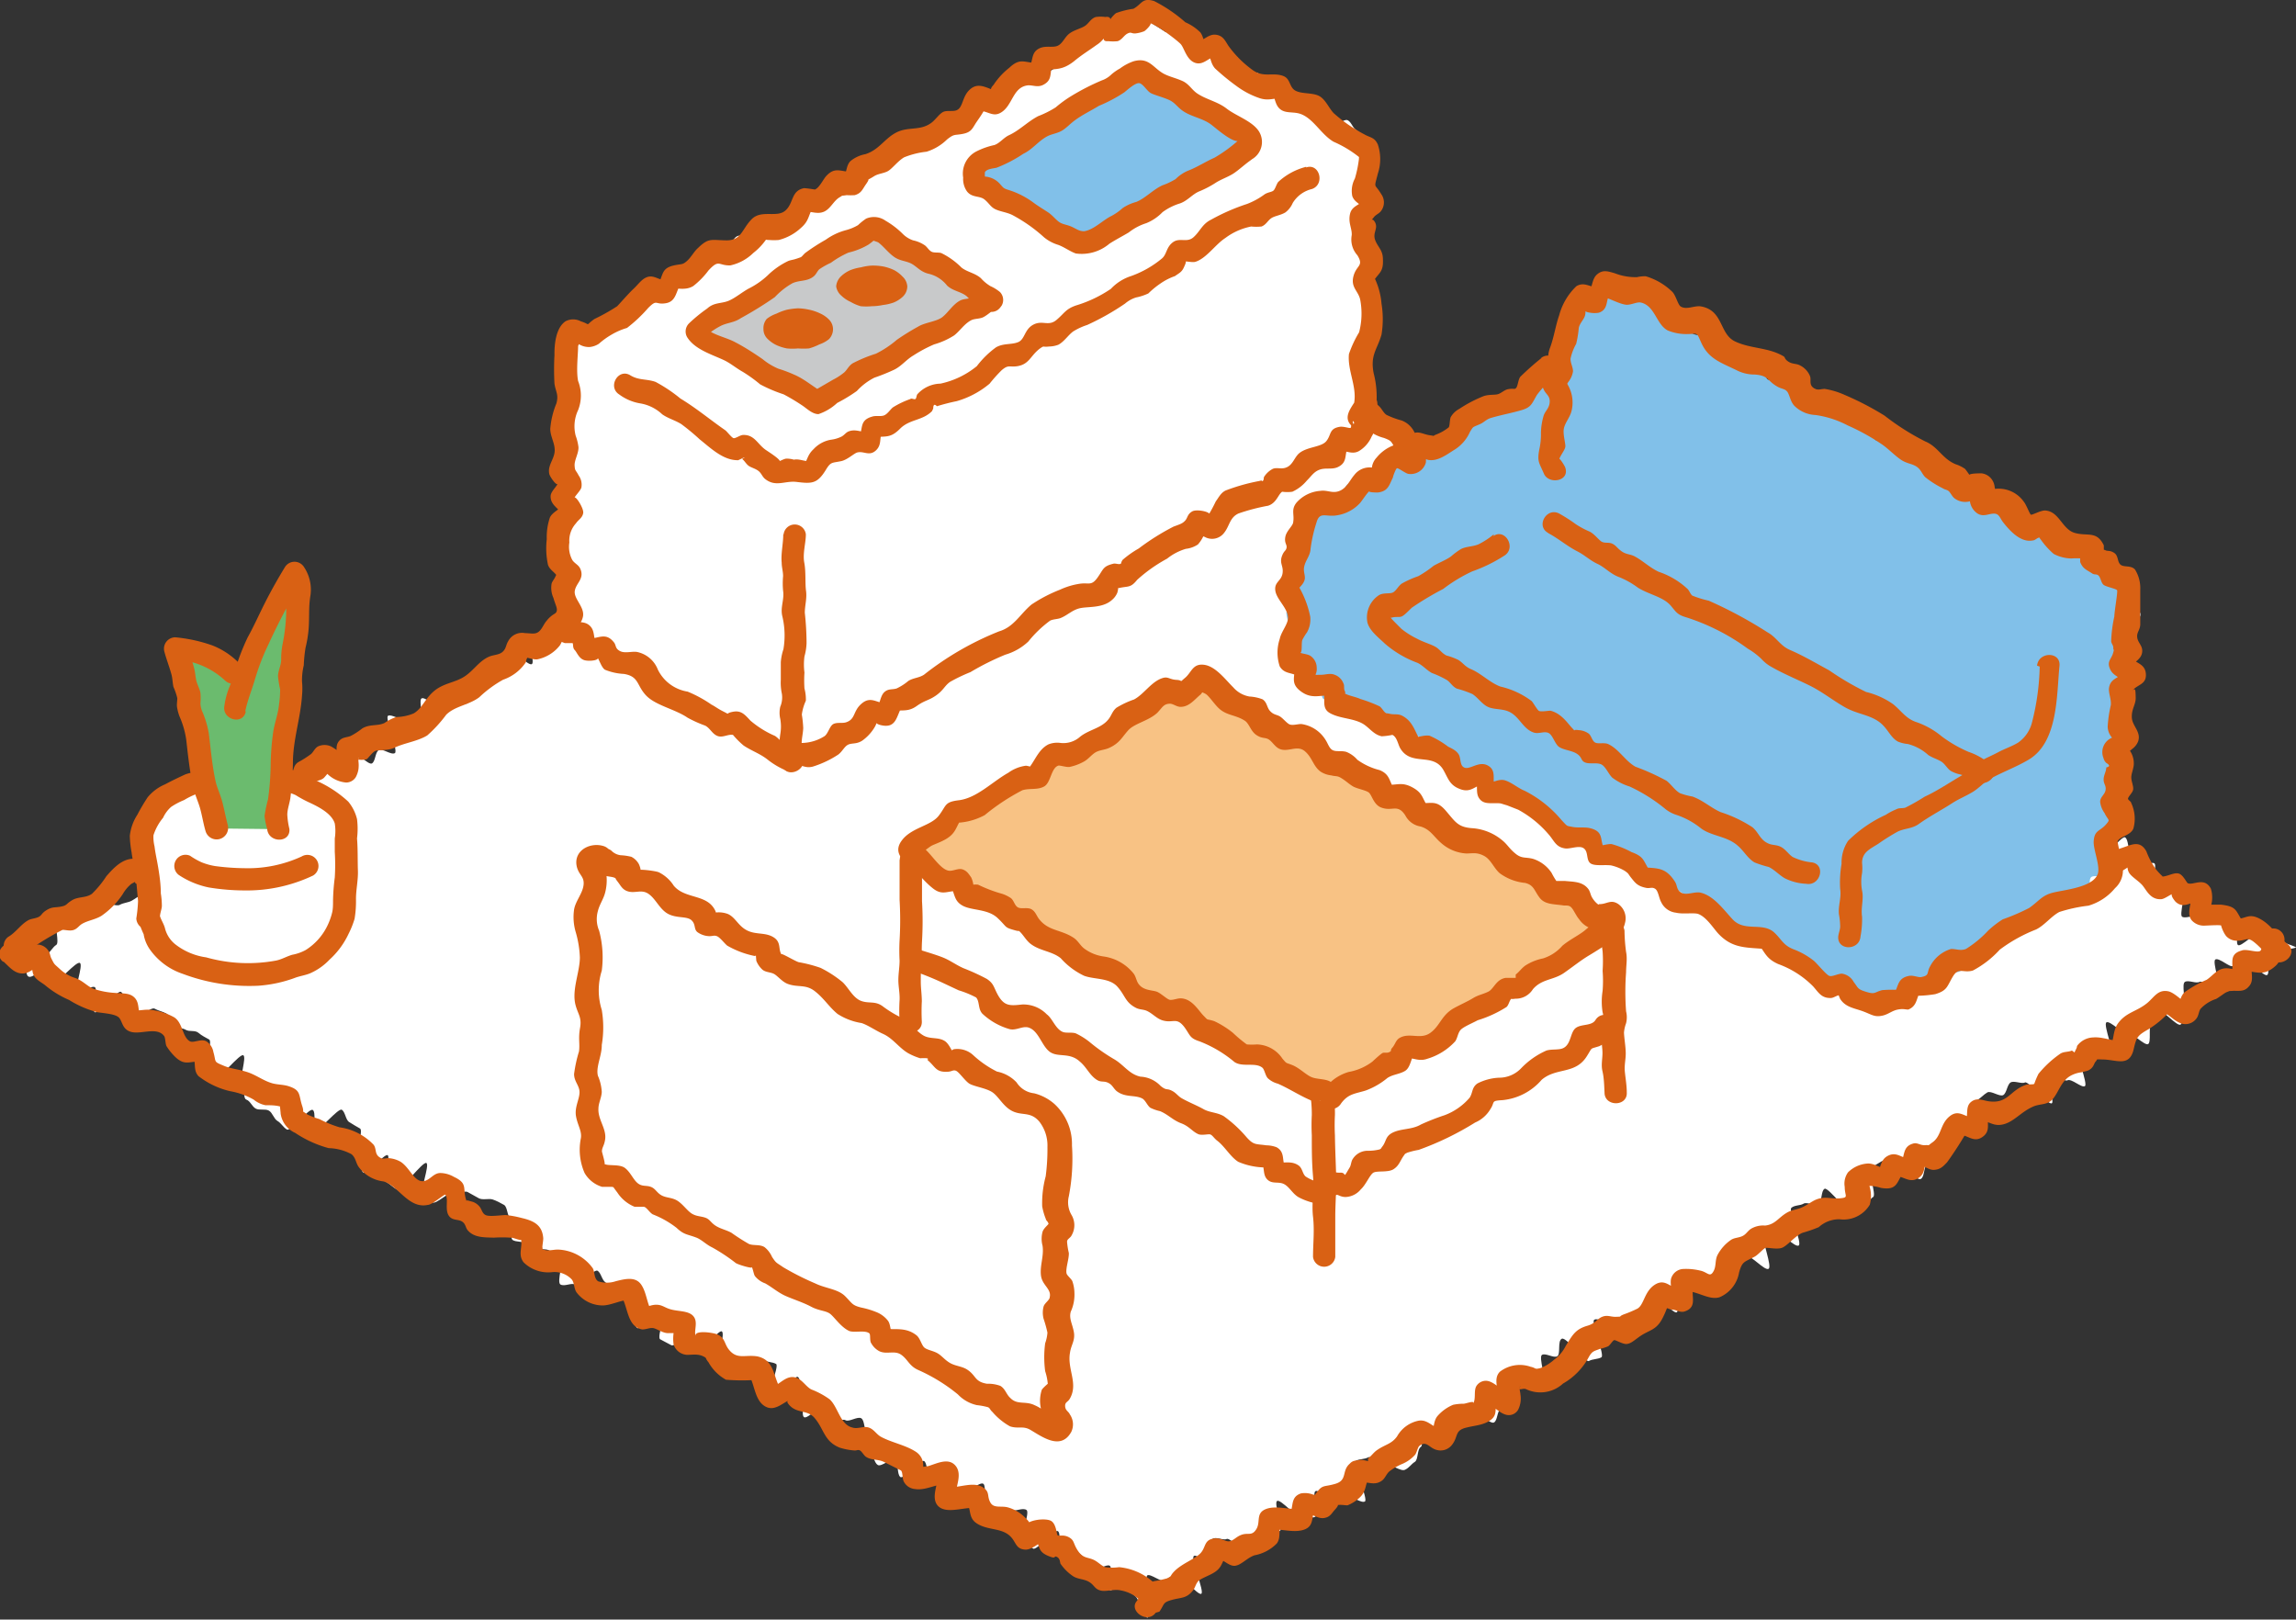 <svg id="レイヤー_1" data-name="レイヤー 1" xmlns="http://www.w3.org/2000/svg" viewBox="0 0 131.06 92.45"><rect x="0" y="0" width="131.06" height="92.45" fill="#333333" stroke="none"/><defs><style>.cls-1{fill:#fff;}.cls-2{fill:#d96114;}.cls-3{fill:#6bbb6e;}.cls-4{fill:#c8c9ca;}.cls-5{fill:#81c0e9;}.cls-6{fill:#f8c284;}</style></defs><g id="group"><path class="cls-1" d="M65.5,15.57c-.21.12.06,2.28-.15,2.4l-.62.37c-.2.12-.56,0-.77.11s-1-.72-1.17-.6-.19.64-.39.76-.72-.28-.93-.16-.48.13-.68.25-.3.44-.51.56.4,1.65.19,1.77-.62-.12-.83,0-.48.14-.68.26-.55,0-.76.12-1.18-1.08-1.39-1-.12.74-.33.86.06,1.06-.15,1.18-.91-.61-1.12-.49-.69-.24-.89-.12.77,2.31.57,2.43-1.62-1.84-1.83-1.72-.36.33-.57.45.16,1.22-.05,1.34-.6-.09-.81,0-.19.64-.39.76-.34.38-.55.5-1.16-1.05-1.36-.93.27,1.44.07,1.56-1.12-1-1.33-.86.44,1.72.23,1.84-.29.45-.5.57-1-.72-1.17-.6.36,1.59.15,1.71-.61-.11-.82,0-1.25-1.21-1.46-1.09.53,1.88.32,2-.65-.18-.86-.06-1.28-1.25-1.48-1.13.37,1.61.17,1.73-1-.79-1.22-.67-.4.26-.61.38-.43.2-.64.32-.59-.05-.8.07-.15.7-.35.82-.37.32-.58.44-.73-.31-.94-.19-.18.65-.39.77-.66-.19-.87-.07,0,1-.18,1.13-.32.4-.53.52-.34.36-.55.48-.89-.59-1.1-.47,0,1-.17,1.15-1-.82-1.24-.7.85,2.43.65,2.55S32,35.87,31.74,36s-.36.32-.57.44-.74-.31-.94-.19.33,1.54.13,1.66-1-.79-1.22-.67l-.62.37c-.2.12,0,1-.17,1.13s-.76-.35-1-.23-.46.15-.67.27.17,1.25,0,1.37-.78-.4-1-.28l-.62.36c-.2.12-.83-.48-1-.36s.14,1.21-.07,1.33-.72-.31-.93-.19-.71-.26-.91-.15.6,2,.39,2.13-.71-.29-.92-.17-.18.64-.39.76-1-.8-1.22-.68-.61-.09-.81,0-.5.09-.71.21.11,1.14-.1,1.26-1-.78-1.21-.66.27,1.42.06,1.54-1.14-1-1.35-.91-.58,0-.79.08.09,1.1-.12,1.22,0,.92-.23,1-.62-.12-.82,0-.78-.39-1-.27.49,1.8.28,1.91S11.8,46.88,11.59,47s-.31.42-.51.54.26,1.41.05,1.52-1-.82-1.23-.7.31,1.49.1,1.61S8.54,48.38,8.33,48.5s-.15.7-.35.82.36,1.59.15,1.71-.39.26-.6.38-.48.12-.69.24-.64-.16-.84,0-.43.21-.63.33-.67-.2-.88-.08-.57,0-.77.08-.22.57-.43.69.12,1.15-.08,1.27-.32.4-.52.52-.69-.25-.89-.13-.22-.32-.42-.2c.21.12-.25.5,0,.62s0,.88.25,1,.9-.61,1.11-.49.21.59.41.71,1.2-1.12,1.41-1-.36,1.57-.15,1.69.79-.43,1-.31-.21,1.31,0,1.43,1.29-1.27,1.49-1.16.21.61.41.73.25.53.45.65.86-.54,1.07-.42.46.16.67.28.21.58.41.7.49.11.7.23.52,0,.72.17.4.26.61.38-.29,1.45-.08,1.57.3.42.51.54,1.32-1.33,1.52-1.21-.26,1.41-.06,1.53,0,.92.23,1,.32.39.53.51.55,0,.76.12.28.47.49.59.33.37.54.49,1.26-1.24,1.47-1.12,0,1,.2,1.1,1.26-1.23,1.46-1.11.22.58.42.7.41.26.62.37-.29,1.46-.08,1.58.07.82.28.94,1.17-1.07,1.37-1-.27,1.42-.06,1.54.38.3.59.42,1.49-1.63,1.69-1.51-.41,1.68-.2,1.8.35.34.56.45.92-.63,1.13-.51.66-.2.87-.08l.63.35c.21.12.58,0,.79.07s.44.19.65.31.17.66.38.78-.09,1.11.12,1.23.52.06.73.18.46.16.67.28.52,0,.73.16.39.29.6.41-.25,1.39,0,1.51.62-.12.83,0,1.08-.91,1.28-.79.25.54.45.66-.07,1.1.13,1.22.9-.6,1.11-.48,0,.94.22,1.06.16.69.36.81,1.28-1.25,1.49-1.13-.39,1.64-.19,1.77l.64.34c.21.12,1-.7,1.16-.58s0,.9.25,1S41,75.9,41.2,76s-.23,1.36,0,1.48.61-.11.82,0,0,.94.22,1.06,1.14-1,1.35-.89.5.09.71.21-.65,2.08-.44,2.2,1.47-1.58,1.68-1.46.07.84.27,1-.12,1.18.09,1.3,1-.78,1.21-.66,0,.93.23,1,.72-.29.92-.17.69-.23.9-.11.15.71.35.83,0,1,.18,1.14.21.58.42.7.81-.44,1-.32.07.83.28,1,1.15-1,1.35-.91.14.73.34.85.75-.33,1-.21-.55,1.93-.35,2,1.19-1.09,1.4-1,.82-.46,1-.34,0,1,.21,1.08.37.3.58.42.61-.1.82,0,.65-.16.86,0-.43,1.7-.23,1.82.41.26.61.38,1.19-1.1,1.4-1,0,1,.18,1.12.6-.09.81,0,.37.31.58.43.27.49.48.61.72-.3.92-.18-.18,1.27,0,1.39,1.08-.93,1.29-.81-.05,1,.16,1.15.49,1.13.69,1.24c.21-.12-.18-2.3,0-2.42s.79.41,1,.29.39-.26.6-.38,1.27,1.25,1.48,1.14-.63-2-.42-2.16,1,.84,1.24.72S69,88,69.21,87.85s.61.1.81,0,1,.86,1.26.74.13-.72.34-.84.15-.69.36-.81.87.57,1.08.45-.37-1.59-.16-1.71,1.14,1,1.34.89.65.16.85,0-.21-1.33,0-1.45,1,.68,1.15.56.53,0,.74-.15.72.3.93.18-.73-2.2-.52-2.32.5-.08.71-.2.89.6,1.1.48.75.35,1,.23.36-.33.56-.45.13-.73.34-.85-.18-1.27,0-1.39,1.32,1.32,1.52,1.2-.26-1.4,0-1.52.62.12.82,0,.51-.09.71-.21.92.64,1.13.52.17-.65.38-.77-.13-1.18.08-1.3.19-.61.4-.73.53,0,.74-.16,1,.76,1.2.64-.27-1.42-.06-1.54.66.2.87.08,0-.87.26-1,1.35,1.39,1.55,1.27.5-.09.71-.21-.61-2-.41-2.14.68.22.89.1.8.44,1,.32.61.1.82,0,.52-.06.72-.18-.41-1.68-.21-1.8,1.28,1.25,1.49,1.13-.23-1.34,0-1.46.48-.13.69-.25,1.06.89,1.27.77.23-.57.43-.69-.07-1.08.14-1.2.06-.87.26-1,1,.78,1.22.66,1,.81,1.23.69-.42-1.69-.22-1.81.51-.09.71-.21,1,.81,1.23.69-.62-2-.41-2.16.49-.11.69-.23.65.16.86,0,.13-.73.34-.85,1.48,1.6,1.69,1.48.37-.32.58-.44.29-.45.5-.57-.34-1.55-.13-1.67l.62-.37c.2-.12.8.43,1,.31s1,.82,1.23.7.16-.7.36-.82.15-.71.36-.83.17-.66.37-.78.8.41,1,.29.22-.58.42-.7.71.27.92.15-.42-1.69-.21-1.81.37-.32.58-.44.71.27.91.15.22-.6.42-.72.62.1.82,0,1.32,1.31,1.53,1.19-.56-1.92-.35-2,1,.81,1.24.69.81.45,1,.33-.57-1.94-.36-2.06.63.13.84,0,.87.54,1.07.42-.53-1.88-.32-2,1,.74,1.19.62,1,.74,1.19.62,0-1,.18-1.13.16-.68.37-.8,1.09.94,1.3.82-.09-1.1.12-1.22-.08-1.1.13-1.22.62.11.83,0,.87.55,1.07.43-.37-1.59-.16-1.71.84.49,1,.37.4-.25.61-.37,1.14,1,1.34.89-.11-1.14.09-1.26,1.37-.2,1.57-.32c-.2-.12-1.22-.43-1.43-.55s-.5-.08-.71-.2-1,.74-1.18.62.15-1.2-.06-1.32-.46-.16-.66-.28-.44-.2-.65-.32-.79.42-1,.31-.6.1-.81,0,.25-1.38,0-1.5-.49-.11-.69-.23-.78.39-1,.27.3-1.48.09-1.6-.75.35-1,.23-.11-.76-.32-.88-.14-.71-.35-.83-1.46,1.57-1.66,1.45.69-2.15.48-2.27-.94.68-1.14.56-.07-.83-.28-1-.79.41-1,.29-.82.47-1,.35-.48-.11-.69-.23.38-1.62.18-1.74-1,.73-1.18.61.41-1.67.2-1.79-1.5,1.65-1.71,1.53-.31-.4-.52-.52.35-1.55.14-1.67-1.09.92-1.3.81-.64.16-.85,0,.55-1.91.35-2-.87.54-1.08.42.2-1.28,0-1.4-1.55,1.72-1.76,1.6.64-2.06.44-2.18-1.28,1.25-1.49,1.13.35-1.54.14-1.66-.37-.32-.58-.44-1.29,1.28-1.49,1.16.39-1.64.18-1.76-1.2,1.14-1.41,1-.63.15-.84,0,.59-2,.39-2.1-.67.19-.87.07-.19-.62-.4-.74-.24-.54-.45-.66-.37-.32-.57-.44-.79.41-1,.29-.33-.37-.54-.49-.92.64-1.13.52-.14-.7-.35-.82,0-1-.17-1.14-.94.67-1.15.55.1-1.12-.11-1.24-1.53,1.69-1.73,1.57-.18-.65-.39-.77.25-1.38,0-1.5-1.16,1.06-1.37.94-.24-.53-.45-.65-.36-.34-.57-.46,0-1-.2-1.08-.75.33-1,.21.24-1.38,0-1.5-.57,0-.78-.1S89.45,32,89.24,31.84s-.41-.26-.61-.38.46-1.75.25-1.87-1.08.91-1.29.79.13-1.18-.08-1.3-.22-.58-.42-.7-1.4,1.46-1.6,1.34-.11-.76-.32-.88-.17-.66-.38-.78.26-1.42,0-1.53-.52-.05-.73-.17-.34-.37-.54-.49-1.1.93-1.31.81.22-1.33,0-1.45-.79.41-1,.29-.73.31-.94.19.18-1.28,0-1.4-.83.49-1,.37-.19-.62-.4-.74-.83.47-1,.35-.33-.39-.54-.51-.46-.15-.67-.27-.22-.58-.43-.7-.3-.43-.51-.55-1.05.86-1.26.74.06-1.06-.15-1.18-.58,0-.79-.08-.31-.42-.52-.54-.79.42-1,.3-.47-.15-.68-.27.57-1.95.37-2.07-1.09.91-1.29.79-.33-.4-.54-.52-.62.11-.83,0-.59.06-.8-.06.31-1.5.1-1.62S67,19,66.78,18.92s.2-1.31,0-1.43-.1-.81-.31-.93S65.71,15.69,65.5,15.57Z"/><path class="cls-2" d="M66.18,92c.31-.44.17-.52.71-.67s.82-.07,1.19-.52c.14-.16.16-.36.3-.53s.61-.32.9-.5c.51-.3.44-.62.77-1.06L69.5,89c.35,0,.64.42,1,.38s.69-.46,1.12-.6a2.39,2.39,0,0,0,1.26-.67c.27-.36.06-.82.26-1.14l-.55.32c.59,0,1.38.24,1.92,0s.31-.78.59-1.19l-.55.31c.46,0,.73.4,1.22.19.2-.09.28-.26.42-.41s.25-.32.13-.26c.13-.06.44,0,.6,0a2.21,2.21,0,0,0,.73-.48c.37-.37.26-.76.53-1.14l-.55.31c.45-.06.81.21,1.24-.09.19-.13.26-.38.43-.53a3.2,3.2,0,0,1,.76-.44,2.08,2.08,0,0,0,.72-.52c.09-.12.15-.43.24-.5.41-.34.56.13,1,.23a.82.82,0,0,0,.86-.29c.39-.49.12-.84.88-1,.43-.11,1-.13,1.39-.47s.1-.78.32-1.17l-.55.32c.27,0,.72.61,1.19.62a.61.61,0,0,0,.55-.31,1.42,1.42,0,0,0,.13-.86c0-.12-.1-.39,0-.5-.16.35.12.1.32.19a1.91,1.91,0,0,0,2.11-.32,3.81,3.81,0,0,0,1.47-1.51c.2-.36.31-.34.64-.47a2.57,2.57,0,0,0,.47-.15c.1-.06.26-.33.34-.35s.47.23.7.22.43-.19.69-.38c.61-.45,1-.36,1.38-1.11s.1-.54.53-.47c.25,0,.46.19.73.1.81-.27.26-1,.54-1.46l-.55.31c.68-.06,1.38.54,2,.34a1.88,1.88,0,0,0,1.11-1.41c.18-.65.3-.59.88-.9.21-.11.5-.46.62-.5s.61.09.92,0,.79-.71,1.21-.87a7.71,7.71,0,0,0,.92-.32A1.73,1.73,0,0,1,105,69.6a1.74,1.74,0,0,0,1.73-.83,1.84,1.84,0,0,0,0-1c-.12-.52,0-.1-.09-.08a2.54,2.54,0,0,1,.73.12c1,.17.88-.39,1.36-1l-.55.32c.47,0,.8.42,1.29.14s.3-.76.56-1.1l-.55.31c.3,0,.58.32.92.3s.5-.17.75-.44a21.49,21.49,0,0,0,1.21-1.89l-.54.32c.5,0,.84.5,1.36.12s.14-.86.39-1.24l-.55.32c.52,0,.74.36,1.34.21s1-.7,1.67-1c.43-.2.83-.07,1.16-.46s.46-1,1-1.31a1.72,1.72,0,0,1,.63-.2c.22-.07.35-.05.53-.2s.18-.32.29-.43-.06-.12.38-.1c.79,0,1.54.47,1.78-.61.16-.69.22-.76.86-1.13a5.55,5.55,0,0,0,1.19-1c-.41-.06-.44,0-.1.19l.26.2a2,2,0,0,0,.46.28.78.78,0,0,0,.9-.26c.14-.17.13-.4.24-.56a2.09,2.09,0,0,1,.84-.55c.08,0,.53-.36.64-.4,1.07-.4-.74,0,.41-.08.39,0,.65.05.92-.31s0-.83.17-1.13l-.55.31c.76,0,1.14.35,1.85-.29.45-.41.2-.8.46-1.24a.64.64,0,0,0-1.1-.64c-.13.23-.08.83-.21,1s-.81-.12-1.08,0c-.88.24-.33.92-.64,1.43l.55-.31c-.33,0-.63-.17-1-.08s-.59.42-.91.63a6.38,6.38,0,0,0-1.27.72c-.27.27-.25.64-.46.94l.55-.32c-.06,0-.64-.6-1-.68-.61-.13-.82.35-1.23.68-.61.49-1.19.51-1.66,1.16-.3.43-.2.92-.44,1.31l.55-.32c-.45,0-1-.24-1.5-.2a1.19,1.19,0,0,0-.94.49c0,.12-.1.24-.14.37l-.15-.11c-.21.09-.44.05-.65.17a6,6,0,0,0-1.26,1.16,4.75,4.75,0,0,0-.24.57c-.09.06-.39,0-.51.07-.89.31-1,1.1-2.13.92-.37-.07-.68-.22-1,.07s-.09.85-.32,1.19l.55-.31c-.55,0-.88-.53-1.43-.08s-.45,1.14-1,1.5c-.29.21-.08.12-.39.14s-.44-.18-.72-.08c-.61.19-.41.76-.71,1.16l.55-.31c-.44,0-.72-.41-1.21-.18s-.41.69-.68,1.06l.55-.32c-.36,0-.67-.31-1.08-.28a1.75,1.75,0,0,0-1.1.5,1.1,1.1,0,0,0-.19.83c0,.53.24.6-.23.65s-.77-.08-1.15,0-.54.25-.93.46-.69.18-1,.37c-.49.29-.66.67-1.24.73a1.35,1.35,0,0,0-.81.19c-.2.14-.27.31-.48.41s-.45.09-.64.21a2.41,2.41,0,0,0-.77.85c-.16.29-.08.63-.22.91-.22.44-.34.09-.78,0a3.4,3.4,0,0,0-1-.09.76.76,0,0,0-.62.44c-.16.31.06.79-.08,1l.54-.32c-.54,0-.81-.61-1.42-.23s-.62,1.15-1,1.37a7,7,0,0,1-.78.33c-.38.15,0,.12-.48.14-.28,0-.47-.12-.76,0s-.38.37-.81.5c-.71.2-.87.52-1.27,1.17a2.16,2.16,0,0,1-.65.77,2.61,2.61,0,0,1-.77.48c-.38.1-.25,0-.58-.07a1.87,1.87,0,0,0-1.75.28c-.44.43,0,1.15-.16,1.46l.55-.32c-.27,0-.72-.61-1.19-.62a.64.64,0,0,0-.55.31c-.16.28,0,.78-.2,1,.16-.22-.4,0-.52,0a3.05,3.05,0,0,0-.6.06,2.4,2.4,0,0,0-.91.66c-.23.3-.16.68-.36,1l.55-.32c-.44,0-.71-.53-1.26-.43a1.82,1.82,0,0,0-1.22.89c-.31.44-.67.46-1.12.77-.21.13-.35.36-.54.49v.16a2.57,2.57,0,0,0-.4-.08c-.25.06-.44,0-.64.22-.48.41-.12.94-.82,1.15s-.73,0-1.16.62c-.32.42.26,0-.11,0a1.29,1.29,0,0,0-.7-.07c-.65.22-.38.8-.67,1.23l.55-.32c-.58,0-1.38-.24-1.92,0s-.26.72-.5,1.12-.45.22-.78.31-.46.3-.71.38-.48-.19-.91-.15c-.61.07-.47.51-.8.85s-1.08.59-1.51,1.05c-.26.28-.08.23-.4.38a6.08,6.08,0,0,1-.74.16c-.73.22-.58.62-1,1.16s.62,1.3,1.1.64Z"/><path class="cls-2" d="M65.06,16.91c.42.55.41,1.13,1.2,1.42.61.21.84-.3,1.36-.27l-.55-.31c.31.49-.18,1.14.67,1.39.48.14.87-.07,1.37.17a2.63,2.63,0,0,1,.85.52c.2.28.06.39.19.66s.24.47.53.58.38,0,.52,0-.11-.14.15.13.25.51.64.61.69-.27,1.07-.25l-.55-.31c.28.43,0,1,.65,1.26s.81-.42,1.25-.42l-.55-.31c.25.35.17.78.48,1.14a5.77,5.77,0,0,0,1.43,1c.41.28.79.71,1.32.74s.88-.57,1.17-.52c-.53-.09-.1.42,0,.53A2.4,2.4,0,0,0,79,25c.39.15.39.17.56.46s.08.39.25.57.79.33,1.14.57.23.3.53.37.56-.14.71-.09.6.82.89,1a1.09,1.09,0,0,0,.58.17c.54,0,.23-.33.15-.2s.19.92.43,1.07a1.07,1.07,0,0,0,.56.09c.09,0,.21-.09.29-.08l.22-.09-.07.12c.38.22.68.78,1.06,1.06a1.14,1.14,0,0,0,1.31.29c.24-.07.44-.25.71-.16.1,0-.22-.4,0,0,.05.08,0,.28,0,.37a2.14,2.14,0,0,0,.77,1.16,1,1,0,0,0,.61.2c.09,0,.19-.06.27-.06l.21-.07c.13-.08.15-.07.06,0,.21.09.5.51.7.66a6.31,6.31,0,0,0,1,.62c.45.21.33.14.57.48a1.81,1.81,0,0,0,.4.55c.69.5,1.17.2,1.88.26L94.24,34c.42.58.48,1.28,1.32,1.54.6.19,1.32-.26,2-.2L97,35c.14.22,0,.7.12,1s.52.31.88.47l.14-.1c0,.12.1.24.16.36s.19.28.35.37c.4.23.78,0,1.19,0l-.54-.32c.28.47-.06,1,.62,1.31a5.22,5.22,0,0,0,1.25.06c.61,0,.63,0,1,.41.49.53.6,1,1.35,1.17a12.85,12.85,0,0,0,1.22.44c.34.05.61-.22.94-.19l-.55-.32c.22.36,0,.78.35,1.13a2,2,0,0,0,1.08.53c.27,0,.36-.07.62-.1.77-.07.33-.08.46.22s0,.57.29.84.57.33.85.61.22.33.4.42.59.07.91.06c.13,0,1.14,0,.73-.2a8.32,8.32,0,0,1,.63,1,4,4,0,0,0,.83,1c.15.08.34,0,.49.11a.18.18,0,0,0,.21-.06c0,.1.07.2.11.3.56.54.86.73,1.6.18.32-.25.29-.06.08-.14a2.17,2.17,0,0,1,.62.59c.24.31.31.76.63,1,.6.42,1.48-.06,2.12,0l-.55-.31a3,3,0,0,0-.13.74,1.23,1.23,0,0,0,.14.68.62.62,0,0,0,.55.32c.33,0,.81-.32,1-.22s.21.73.48,1a2,2,0,0,0,1.29.4c.33,0,.67-.44.94-.44l-.54-.32c.14.22.07.56.2.8s.51.45.75.71.45.85,1.08.82c.23,0,.61-.35.78-.32-.38-.06,0,.41.06.47.48.44.88-.05,1.38,0l-.55-.32c.16.29-.27,1,.11,1.4a.93.93,0,0,0,.66.28c.15,0,1-.06,1,0s.17.52.35.66a.83.83,0,0,0,.6.2c.48,0,.52-.25.94.09s.64.66,1,1c.64.5,1.54-.39.9-.9s-.93-1.1-1.6-1.45-.82.07-1.4,0l.55.31c-.55-.71-.34-1-1.37-1.11-.18,0-.44,0-.62,0,.1,0,0,.61.06.09a1.69,1.69,0,0,0,0-1c-.36-.69-1-.18-1.31-.31-.06,0-.26-.47-.51-.55s-.55.11-.87.16,0,0-.06,0a3.28,3.28,0,0,1-.4-.43,4.25,4.25,0,0,1-.53-1c-.37-.66-.84-.38-1.39-.2s-.35.23-.61-.21a2.42,2.42,0,0,0-.41-.61,1.56,1.56,0,0,0-1.08-.48c-.31,0-.57.33-.85.33l.54.31c-.06-.1.25-1,.05-1.33-.28-.54-.73-.37-1.21-.33a5.27,5.27,0,0,1-.87.07c.41.19,0-.35-.09-.47a3.53,3.53,0,0,0-1.46-1.28,1.6,1.6,0,0,0-1.36.54c.44.21.56.16.38-.15a.61.61,0,0,0-.16-.28c-.23-.28-.34-.22-.65-.35A2.58,2.58,0,0,1,112,42.82c-.3-.48-.37-.81-1-.84-.3,0-.57.11-.88.09a2.76,2.76,0,0,0-.4.06.23.23,0,0,0-.1-.27,5.37,5.37,0,0,0-.74-.43c-.12-.18,0-.6-.12-.83a1.78,1.78,0,0,0-1.52-.72c-.45,0-.54.3-.84-.18-.12-.19,0-.47-.21-.69-.45-.59-.78-.07-1.29-.15a6.08,6.08,0,0,1-.87-.4c-.33-.16-.49-.15-.74-.46-.41-.5-.33-.77-1-1a9.79,9.79,0,0,0-2.16-.17l.55.32c-.22-.36,0-.82-.35-1.15s-1.21-.17-.92,0c0,0-.19-.42-.25-.49a1,1,0,0,0-.66-.35c-.36-.08-.12.62-.18,0a2.43,2.43,0,0,0,0-.6.91.91,0,0,0-.95-.61c-.27,0-1.15.28-1.37.22-.45-.14-.39-1-.93-1.2s-.85.24-1.32-.28-.3-.6-.94-.85A3.53,3.53,0,0,1,91.34,31c-.16-.19-.26-.45-.5-.57s-.92.08-1,0c-.37-.18-.17-.8-.38-1.12a1.48,1.48,0,0,0-1.15-.53c-.41,0-.84.28-1.17.2-.61-.13-.77-1.13-1.27-1.4s-.81.14-1.26.1l.55.32c-.33-.55.08-1.21-.81-1.35-.45-.08-.56.12-.93-.25s-.25-.61-.56-.79-.74.12-1,0-.29-.47-.57-.57c0,0-.52,0-.5,0s0-.31-.06-.38A1.33,1.33,0,0,0,80,24a4.63,4.63,0,0,1-.86-.32c-.18-.12-.27-.37-.44-.51A.83.83,0,0,0,78,22.9c-.33.05-.57.42-.87.46s-.51-.5-.83-.68-.8-.23-1-.7c-.16-.29-.1-.62-.35-.88-.63-.66-1,.19-1.58.19l.55.32c-.22-.34,0-.79-.37-1.1s-.63-.16-1-.09.22.48-.09,0a1.57,1.57,0,0,0-.28-.44c-.38-.32-.84-.13-1.29-.17l.55.32c-.16-.26,0-.65-.21-.93s-.69-.52-1-.76a3.24,3.24,0,0,0-1.3-.61c-.36-.05-.68.08-1,0l.55.32c-.29-.46.18-1.2-.67-1.4-.33-.07-.54.2-.82.2-.52,0-.43-.35-.72-.73-.49-.65-1.59,0-1.1.64Z"/><path class="cls-2" d="M.21,54.9c.32.29.6.66,1.06.67s.66-.38,1-.37l-.55-.31c.15.21.08.55.21.79s.37.36.62.54a5.51,5.51,0,0,0,1.39.86,5.86,5.86,0,0,0,1.61.7c.45.07,1.07.1,1.26.33s.18.7.74.81,1.41-.3,1.81.21c.09.11.07.42.14.58a3.24,3.24,0,0,0,.52.64c.57.53.84.19,1.51.25L11,60.28c.22.37,0,.79.33,1.15a4.67,4.67,0,0,0,1.81.86,4.15,4.15,0,0,1,1.34.48,1.54,1.54,0,0,0,.67.32c.3,0,.58,0,.87.08.14,0,.09-.13,0-.2s0,.48,0,.6a1.43,1.43,0,0,0,.83,1.1,6.47,6.47,0,0,0,1.91.87,2.88,2.88,0,0,1,1.31.35c.23.2.23.44.38.69a2.06,2.06,0,0,0,1.44.86c.84.23,1.43,1.58,2.53,1.34.25,0,.95-.63,1-.58.22.23-.09.94.27,1.28.2.19.5.12.7.26s.18.34.31.49c.37.44,1,.4,1.49.42a7.4,7.4,0,0,1,.94,0c.18,0,.34.09.51.12.36.07.07-.2.11,0,.07.46-.19.87.14,1.29a2,2,0,0,0,1.62.56,1.35,1.35,0,0,1,1.14.43c.14.21.11.48.25.71a1.88,1.88,0,0,0,1.49.76c.5,0,1.1-.34,1.56-.31l-.55-.32c.47.61.34,1.83,1.26,2,.22,0,.41-.1.61-.08s.58.31.89.29l.29,0c0-.39,0-.4,0,0a2.29,2.29,0,0,0,0,.64.85.85,0,0,0,.77.6c.28,0,.61-.06.89.07s.11.09.33.35a2.56,2.56,0,0,0,1,1,11.15,11.15,0,0,0,1.83,0l-.55-.32c.35.51.34,1.42.89,1.8s1-.11,1.47-.33c.22-.1-.26,0-.1.2a1,1,0,0,0,.38.33c.4.2.83.12,1.16.53.53.64.53,1.32,1.42,1.67a3.64,3.64,0,0,0,.85.16c.13,0,.19-.06.3,0s.23.29.34.36c.3.2.67.13,1,.28l1,.5c.12.13.06.49.18.67a.79.79,0,0,0,.62.39c.62.1,1.22-.31,1.79-.27l-.55-.32c.13.23-.39,1.12.1,1.58s1.55,0,2.16.1l-.55-.31c.27.38.09.83.53,1.15.64.46,1.49.25,2,.81.3.32.28.7.84.72.38,0,.9-.49,1-.49l-.55-.31c.45.61.12.92,1,1.22.29.1.15-.1.34,0s.16.34.2.39a2.7,2.7,0,0,0,.72.71c.29.18.63.15.92.33s.3.39.63.48.78-.1,1.18,0a2.09,2.09,0,0,1,1.24.73c.6.56,1.5-.34.9-.9a3.41,3.41,0,0,0-2.25-1.16,2.89,2.89,0,0,1-.8,0c-.26-.11-.44-.35-.75-.46s-.54-.08-.81-.49-.18-.57-.49-.75-.6-.06-.66-.12S60.3,87,60,86.82s-1.42-.08-1.54.37c.06-.22.46.41.36-.12a.72.72,0,0,0-.22-.35,2.21,2.21,0,0,0-1.06-.67c-.38-.11-.8.07-1-.27s-.05-.56-.32-.79c-.58-.52-1.5,0-2.16-.11l.55.32c-.12-.22.35-1-.05-1.51s-1.07-.15-1.57,0c0,0-.46.07-.49.06.27.19.19-.11.19-.25a.93.93,0,0,0-.4-.62c-.59-.39-1.39-.53-2-.86-.26-.14-.4-.43-.7-.53s-.63.1-.93,0c-.7-.16-.82-1.17-1.3-1.61a4.56,4.56,0,0,0-1.06-.57c-.28-.16-.47-.48-.75-.62-.64-.33-1.08.44-1.45.43l.55.31c-.54-.71-.36-1.77-1.41-2-.71-.12-1.17.21-1.65-.41-.25-.33-.2-.64-.63-.84-.25-.12-1.49-.29-1.22.16-.18-.31.13-.82-.14-1.18s-.88-.28-1.36-.43c-.3-.09-.44-.24-.75-.25s-.52.14-.79.12l.54.31c-.31-.42-.32-1.12-.64-1.58s-.88-.34-1.46-.19a1.6,1.6,0,0,1-1,0c-.24-.17-.18-.51-.3-.74a2.57,2.57,0,0,0-2-1.07c-.27,0-.57.1-.82,0s0,.14-.06-.14c0-.11.05-.36.05-.5-.05-.75-.53-1-1.22-1.16a5.82,5.82,0,0,0-.91-.17c-.29,0-.94.11-1.16,0s-.21-.35-.38-.52a.89.89,0,0,0-.34-.23l-.36-.1c0,.23,0,.26,0,.07-.28-.71.13-1-.73-1.4a1.6,1.6,0,0,0-.77-.22c-.38,0-.56.36-.89.45-.59.15-.82-.73-1.38-1.09a1.59,1.59,0,0,0-.71-.21c-.12,0-.29.06-.41,0-.4-.2-.23-.49-.42-.76a3.33,3.33,0,0,0-1.95-1,6.45,6.45,0,0,1-1.15-.47,4,4,0,0,1-.68-.26c-.42-.31-.14,0-.3-.49-.21-.62-.05-.9-.79-1.13-.29-.09-.62-.08-.91-.16-.53-.15-.92-.48-1.46-.65s-.85-.17-1.26-.33c-.68-.28-.47-.19-.65-.81a.9.9,0,0,0-.39-.6c-.29-.18-.71.09-.93,0-.46-.22-.41-1.06-.92-1.38a3.57,3.57,0,0,0-1.23-.41c-.45-.08-.78.08-1.22,0l.55.31c-.2-.29-.06-.69-.34-1s-.7-.25-1.12-.29a4.61,4.61,0,0,1-1.28-.25c-.35-.16-.58-.45-1-.6a2.25,2.25,0,0,1-.89-.52c-.34-.31-.29-.23-.47-.58-.09-.16-.07-.33-.2-.49a.77.77,0,0,0-.69-.32c-.52,0-.55.46-1,.08-.61-.54-1.51.35-.89.89Z"/><path class="cls-2" d="M1.17,54.61a14.44,14.44,0,0,1,2.4-1.53c.19,0,.44.08.65,0s.28-.23.46-.34c.34-.2.75-.24,1.11-.46A4.57,4.57,0,0,0,7,51.05a2.17,2.17,0,0,1,.49-.59c.45-.25,0,0,.44,0a2.2,2.2,0,0,0,1.35-.37c.44-.35.24-.74.52-1.14l-.55.31c.66-.06,1.33.44,2,.17a3.27,3.27,0,0,0,1-.89,10.42,10.42,0,0,0,.68-1.2l-.55.31c.29,0,.6.43,1,.45a.84.84,0,0,0,.79-.48c.16-.22.11-.4.32-.61s.71-.26,1-.47.33-.68.58-1l-.54.32a4.91,4.91,0,0,0,1.75-.14c.55-.28.31-.65.6-1,.15-.18.47-.15.64-.35a4,4,0,0,0,.26-.32c-.36-.18-.43-.2-.21,0a1.74,1.74,0,0,0,1.19.62.65.65,0,0,0,.55-.31,1.43,1.43,0,0,0,.15-.44,1.84,1.84,0,0,0,0-.47c0-.27.07-.18,0-.12s.39.06.48,0,.33-.41.5-.47.69,0,1.06-.17c.57-.28,1.34-.37,1.89-.71a7.57,7.57,0,0,0,1.08-1.18c.5-.5,1.3-.55,1.89-1a6.69,6.69,0,0,1,1.36-1,2.56,2.56,0,0,0,1.3-1c0-.06.05-.23.1-.27.26-.24-.15,0-.09,0s.41.13.63.11a2.19,2.19,0,0,0,1.3-.8,2.34,2.34,0,0,0,.2-.43s.47-.28.18-.24.23.23.39.32a1,1,0,0,0,1.09.09c.3-.19.42-.63.59-.92a1.92,1.92,0,0,1,.49-.64c.32-.22.71-.15,1-.34.17-.1.25-.29.4-.41a2,2,0,0,1,1.07-.38c.47-.08,1.08-.05,1.42-.41s.29-1.19.65-1.44c.08-.06.46,0,.58-.1a2.8,2.8,0,0,0,.91-.59c.35-.3-.07-.2.32-.18.22,0,.38.19.63.16.71-.08.59-.71.9-1.16l-.55.31c.59-.06,1.17.22,1.74.15s.75-.56,1.18-.78,1-.35,1.38-.83a3.37,3.37,0,0,0,.39-.57c.1-.24,0-.63.18-.83l-.55.31c.45,0,.71.62,1.27.44s.45-.57.6-.95c.31-.81.42-.27,1-.5s.38-.78.68-1.21l-.55.32c.48,0,.81.51,1.33.21.34-.2.35-.77.49-.89s1,0,1.34-.25.26-.77.53-1.15l-.55.31c.63,0,.92.83,1.59.17a2.67,2.67,0,0,0,.22-.36c.25-.38-.22,0,.06-.08s.61.12.93-.16.18-.54.32-.8c-.06.11-.42.05.09.1a3.42,3.42,0,0,0,.45,0,1.72,1.72,0,0,0,1-.28c.26-.23.17-.62.35-.83A8.11,8.11,0,0,1,59,21.26c.46-.23.75,0,1.19-.15.79-.21.51-1.1.74-1.39a2.11,2.11,0,0,1,1.64-.53c.32.07.53.28.88.16.83-.29.27-1.17.5-1.54l-.55.32c.53,0,.79.33,1.32,0s.74-.83,1.09-1.17c.59-.57-.3-1.47-.89-.9-.21.2-.54.8-.8.87s-.62-.22-1-.05c-.73.35-.21,1.15-.43,1.5l.55-.31c-.41,0-.71-.35-1.18-.29a5.19,5.19,0,0,0-2.13,1,1.11,1.11,0,0,0-.4,1.12c-.05.37,0,.35.29-.06a2.83,2.83,0,0,0-.4-.08,1.82,1.82,0,0,0-.69.19,5.2,5.2,0,0,0-.91.54c-.29.17-.67.18-.93.39s-.28.69-.52.85-.86-.13-1.26.06c-.57.28-.31.79-.59,1.21l.55-.31c-.52.06-1.46-.33-1.6.54-.07.39.27.22.21.06s-.44-.25-.5-.28a.92.92,0,0,0-.78,0c-.31.17-.26.49-.43.72s-.25.23-.64.3a1.39,1.39,0,0,0-.92.33c-.27.28-.16.65-.37.94l.55-.31c-.48,0-.81-.52-1.33-.22s-.28.79-.53,1.15l.55-.32c-.67.05-1-.34-1.51.26a3.47,3.47,0,0,0-.48.72c-.09.23-.07.59-.21.79l.55-.32c-.57,0-.9-.83-1.55-.27-.22.19-.21.46-.3.72-.25.75-.6.84-1.33,1.18-.24.11-.53.46-.73.52a5.77,5.77,0,0,1-1.08-.06c-1.07,0-.82.42-1.32,1.16l.54-.31c-.39,0-.65-.47-1.12-.36-.65.14-.81.9-1.5,1.09-.46.12-.67.16-.94.6s-.31.94-.55,1.12-1.26.2-1.69.37-.74.53-1.17.73a3.29,3.29,0,0,0-1.31.8c-.11.15-.67.93-.62,1.14,0,0,.4,0,.36-.16s-.31-.23-.4-.28a1.5,1.5,0,0,0-.5-.22,1.58,1.58,0,0,0-1.22.62c-.17.19-.26.48-.46.63s-.41.08-.78.07a.89.89,0,0,0-.95.46c-.14.23-.11.41-.31.6s-.5.17-.77.28c-.59.25-.88.79-1.42,1.14s-1.17.37-1.71.81-.69,1-1.18,1.29a2.67,2.67,0,0,1-1,.21,2.64,2.64,0,0,0-.67.34c-.4.19-.83.05-1.27.31a4,4,0,0,1-.66.43c-.21.09-.42.06-.61.23-.42.4,0,.91-.25,1.29l.55-.31a4.23,4.23,0,0,0-.81-.61.89.89,0,0,0-.75,0c-.18.1-.25.3-.39.43a6.07,6.07,0,0,1-.74.47c-.34.23-.22.56-.43.82s-.73,0-1.11.16a1.06,1.06,0,0,0-.7.56c-.14.2-.11.33-.3.51s-.7.26-1,.47-.31.69-.56,1.07l.54-.31c-.55,0-.82-.76-1.47-.31s-.47,1.47-1.28,1.7c-.59.18-1.26-.49-1.85-.14-.24.14-.29.38-.41.61-.28.57-.22.36-.84.37s-1.09.48-1.54,1a5.75,5.75,0,0,1-.82,1c-.34.25-.78.15-1.14.37s-.27.29-.62.36-.49,0-.81.19-.28.3-.47.4-.44.09-.63.21c-.42.25-.68.68-1.11.93a.64.64,0,0,0,.64,1.1Z"/><g id="_パス_" data-name="&lt;パス&gt;"><path class="cls-1" d="M8.6,52.35c0-.39,0-.39,0-.78s-.12-.38-.15-.77-.07-.39-.09-.77.08-.4.05-.79-.17-.38-.19-.77-.06-.39-.08-.78.26-.45.35-.68a2.4,2.4,0,0,1,.24-.68,3.16,3.16,0,0,1,.48-.57,5.33,5.33,0,0,1,.6-.42,6,6,0,0,1,.68-.29,6.62,6.62,0,0,1,.66-.3c.23-.07.49,0,.74-.09s.45-.17.7-.21.48,0,.73,0,.48-.17.73-.17.49.17.73.19.48.07.72.1.51-.07.75,0,.45.2.68.28.51.06.73.16.37.37.57.49a6.71,6.71,0,0,1,.58.43,4.16,4.16,0,0,1,.53.48,2.42,2.42,0,0,1,.34.63,2,2,0,0,1,.09.7c0,.38,0,.38,0,.77s.07.38.05.77-.17.37-.2.75.09.4.07.78,0,.39,0,.77-.18.38-.2.77a2.12,2.12,0,0,1,0,.71,2.32,2.32,0,0,1-.33.62,3.41,3.41,0,0,1-.51.49,3.33,3.33,0,0,1-.55.42,5.27,5.27,0,0,1-.63.31c-.21.09-.36.34-.59.42a7.16,7.16,0,0,1-.7.17,5.14,5.14,0,0,1-.7.09,5.28,5.28,0,0,1-.71.1c-.23,0-.47,0-.71,0s-.48,0-.71,0-.48,0-.71,0-.44-.25-.66-.3-.44-.15-.66-.22-.46-.11-.67-.2a5.84,5.84,0,0,1-.67-.25,3.39,3.39,0,0,1-.51-.49,3,3,0,0,1-.5-.5,2.74,2.74,0,0,1-.32-.64A2.34,2.34,0,0,1,8.6,52.35Z"/></g><g id="_パス_2" data-name="&lt;パス&gt;"><path class="cls-2" d="M9.13,52.35c0-.21.09-.4.11-.62A4.52,4.52,0,0,0,9.18,51c0-.5-.07-1-.15-1.48s-.16-.8-.21-1.21a2.21,2.21,0,0,1-.06-.63,3,3,0,0,1,.55-1,1.86,1.86,0,0,1,.46-.62,4,4,0,0,1,.74-.39,4.17,4.17,0,0,1,.77-.37,5.86,5.86,0,0,1,.59,0,3,3,0,0,0,.51-.14,6,6,0,0,1,1.84-.27,10.36,10.36,0,0,1,1.83.27,2.63,2.63,0,0,1,.83.23,7,7,0,0,0,.71.39c.52.24,1.34.63,1.52,1.23a2.69,2.69,0,0,1,0,.85c0,.26,0,.51,0,.77a11.86,11.86,0,0,1,0,1.46,11.73,11.73,0,0,0-.1,1.33c0,.22,0,.46-.05.67a3.8,3.8,0,0,1-.32.85,3.36,3.36,0,0,1-1.19,1.29,2.55,2.55,0,0,1-.76.27c-.32.09-.59.26-.92.33a8.77,8.77,0,0,1-4-.18A3.69,3.69,0,0,1,10,53.9,1.7,1.7,0,0,1,9.42,53c-.07-.29-.27-.54-.32-.83-.13-.8-1.36-.46-1.22.34a7.34,7.34,0,0,0,.32.82,2.1,2.1,0,0,0,.4.93,3.75,3.75,0,0,0,1.83,1.33,10.77,10.77,0,0,0,4.31.68,7.56,7.56,0,0,0,2.07-.44c.33-.13.69-.16,1-.32a3.39,3.39,0,0,0,1-.73,4.66,4.66,0,0,0,1.1-1.5,5,5,0,0,0,.33-.83,6.08,6.08,0,0,0,.08-1.13c0-.55.13-1.08.11-1.63s0-1.22-.05-1.83a4.5,4.5,0,0,0,0-1.1,2.48,2.48,0,0,0-.5-1,6.62,6.62,0,0,0-2-1.27,5.08,5.08,0,0,0-.78-.45A6.67,6.67,0,0,0,16,43.88a12.35,12.35,0,0,0-2.19-.25,3.58,3.58,0,0,0-1.08.11,8.29,8.29,0,0,1-1.08.31,2.93,2.93,0,0,0-1.06.15c-.39.18-.79.37-1.16.57a2.59,2.59,0,0,0-1,.74,11.07,11.07,0,0,0-.59,1,2.76,2.76,0,0,0-.43,1.2,6,6,0,0,0,.1.94c.08.6.23,1.17.28,1.78l.09,1a7.93,7.93,0,0,1-.1,1A.64.64,0,0,0,9.13,52.35Z"/></g><path class="cls-3" d="M12.21,47.29c-.05-.21,0-.46-.07-.7s-.14-.43-.2-.67-.12-.44-.17-.68,0-.47-.06-.7-.17-.43-.22-.67-.1-.45-.15-.68,0-.48,0-.71-.11-.45-.16-.68-.22-.44-.26-.67,0-.48-.06-.71,0-.49,0-.71-.26-.43-.31-.65,0-.5,0-.72-.12-.46-.18-.68S10,37.18,10,37a6.48,6.48,0,0,1,.77.09,5.78,5.78,0,0,1,.7.24,4.88,4.88,0,0,1,.65.32c.21.11.51.11.71.25s.27.44.45.61a5,5,0,0,1,.53.5c.06-.23.18-.44.24-.65s.12-.46.19-.67.22-.42.3-.63,0-.52,0-.74.34-.35.44-.56.29-.36.4-.57,0-.52.14-.72.39-.3.52-.5.22-.4.35-.6l.33-.51c.13.21.05.38.06.66s.25.53.23.78,0,.48,0,.73-.1.47-.12.72-.11.47-.13.72,0,.48,0,.72,0,.48,0,.73-.18.46-.2.71-.16.47-.18.71,0,.48-.06.72.16.5.14.74-.05.49-.07.73,0,.49,0,.73-.05.49-.07.73-.28.47-.3.71,0,.48-.06.72-.1.48-.13.72,0,.5,0,.74,0,.48-.05.72.06.49,0,.73"/><path class="cls-2" d="M14,40.6c.13-.63.37-1.2.55-1.81a13.05,13.05,0,0,1,.77-2,36.5,36.5,0,0,1,2-3.77h-1.1c.34.57.14,1.11.12,1.75a10.29,10.29,0,0,1-.21,2,4.4,4.4,0,0,0-.08.89c0,.33-.18.62-.18.95a6,6,0,0,0,.12.74,6,6,0,0,1-.06.84c-.05.57-.26,1.07-.34,1.63a14.71,14.71,0,0,0-.14,1.87,15.69,15.69,0,0,1-.15,1.94,8,8,0,0,0-.2.95,4.41,4.41,0,0,0,.15.74c.07.81,1.34.82,1.27,0a4.4,4.4,0,0,1-.12-.81c0-.32.14-.67.18-1a17.89,17.89,0,0,0,.14-1.94c0-1.33.43-2.54.52-3.86a4.36,4.36,0,0,0,0-.81,3.6,3.6,0,0,1,.1-.92,8.1,8.1,0,0,1,.1-1,6.87,6.87,0,0,0,.17-1c.06-.64,0-1.28.1-1.92a2.32,2.32,0,0,0-.35-1.68.64.64,0,0,0-1.1,0c-.39.64-.77,1.31-1.12,2s-.63,1.33-1,2a12.84,12.84,0,0,0-.73,1.9,8.13,8.13,0,0,1-.34,1,4.36,4.36,0,0,0-.26,1c-.16.8,1.06,1.14,1.22.34Z"/><g id="_パス_3" data-name="&lt;パス&gt;"><path class="cls-2" d="M17.22,48.89a7.29,7.29,0,0,1-3.25.67,13.56,13.56,0,0,1-1.68-.12,3.56,3.56,0,0,1-.79-.22,4.18,4.18,0,0,1-.65-.37.64.64,0,0,0-.64,1.1,4.85,4.85,0,0,0,1.71.71,12.79,12.79,0,0,0,2.05.17,8.8,8.8,0,0,0,3.9-.85.63.63,0,1,0-.65-1.09Z"/></g><path class="cls-2" d="M13,47.09c-.12-.45-.2-.91-.32-1.35s-.29-.76-.38-1.17c-.19-.88-.27-1.81-.38-2.7a5.51,5.51,0,0,0-.35-1.2,1.37,1.37,0,0,1-.13-.52,3.11,3.11,0,0,0,0-.61c-.05-.23-.17-.44-.23-.67s-.06-.47-.12-.69c-.11-.45-.29-.88-.4-1.33l-.61.8a4.53,4.53,0,0,1,2.76,1.19c.58.57,1.48-.33.89-.9a4.39,4.39,0,0,0-1.59-1.09A8.66,8.66,0,0,0,10,36.38a.65.65,0,0,0-.62.81c.12.45.29.88.41,1.32.06.23.06.47.11.7a3.72,3.72,0,0,1,.22.64c0,.19-.05.39,0,.59a2.43,2.43,0,0,0,.18.58,5.09,5.09,0,0,1,.33,1.2c.1.88.2,1.82.39,2.69.09.41.26.77.38,1.16s.2.92.33,1.36A.63.63,0,0,0,13,47.09Z"/><path class="cls-1" d="M78.29,23.08c0-.22-.37-.46-.37-.72s-.32-.46-.32-.71.67-.47.67-.72-.77-.47-.77-.72.19-.47.19-.71.07-.48.07-.72.07-.48.07-.72.38-.48.38-.72,0-.47,0-.72-.57-.48-.57-.72,0-.48,0-.72.56-.49.56-.73-.22-.48-.22-.72-.22-.48-.22-.72.56-.49.56-.72-.55-.49-.55-.72,0-.49,0-.72.55-.5.55-.72-.49-.51-.49-.73.46-.52.46-.72c0-.45-.52-.36-.52-.36-.18-.11-.1-.75-.33-.88s-.28-.44-.5-.57-.78.43-1,.3-.11-.75-.32-.87-.63.14-.84,0-.45-.17-.66-.29-.51-.08-.72-.2,0-1-.21-1.08-.76.37-1,.25-.17-.68-.38-.8-.77.36-1,.24,0-1-.19-1.14-.84.49-1,.37-.17-.69-.37-.81-.59.05-.8-.07-.15-.72-.35-.84-.38-.33-.58-.44-.83.44-1,.33-.43-.28-.6-.38c-.39-.23-.19-.38-.5-.56a.5.5,0,0,0-.58.07c-.32.18-.2.17-.6.41-.17.1-.36.26-.6.39s-.51,0-.74.16-.56-.05-.79.08-.26.48-.48.6-.33.38-.54.5-.31.42-.52.54-.38.29-.6.41-.42.21-.64.33-.72-.3-.93-.17-.12.74-.33.86-.51.06-.72.18-.64-.14-.85,0-.44.19-.65.31-.17.66-.38.78-.56,0-.77.11-.44.19-.65.31-.1.78-.31.9-.77-.39-1-.27-.17.67-.37.79-.51.08-.72.2-.58,0-.79.07l-.61.39c-.2.11-.43.21-.63.33s-.22.58-.43.7-.48.12-.69.24-.49.13-.69.25l-.63.37c-.21.12-.16.68-.37.8s-.34.38-.55.5-.54,0-.75.16-.34.37-.55.49-.53.06-.74.18-.33.39-.54.52-.66-.17-.86,0-.56,0-.77.13-.3.45-.51.57-.38.32-.59.44-.27.49-.48.61-.34.38-.55.5l-.62.37c-.21.13-.63-.12-.84,0s-.37.33-.57.45-.46.18-.66.3-.38.32-.59.43-.36.34-.56.46-.66-.18-.87-.06-.15.72-.35.83-.33.4-.53.52-.63-.11-.83,0-.37.33-.57.45-.83-.09-1,0c0,.18.79.66.79,1S32,20.77,32,21s-.12.47-.12.73.15.48.15.74.17.48.17.73-.37.48-.37.73.72.48.72.73-.32.49-.32.74-.05.48-.05.73-.31.49-.31.73.49.5.49.74-.24.5-.24.74,0,.5,0,.74.08.5.08.74-.32.49-.32.74.48.49.48.73-.39.5-.39.74.21.5.21.73-.14.51-.14.74-.16.51-.16.74.28.53.28.73c0,.47.33.37.33.73,0,.13,0,0,.06.1s.19.5.46.66.46.13.7.27.27.46.5.59.36.33.58.46.65-.17.87,0,.56,0,.78.12l.64.36c.2.12,0,.88.25,1s.39.3.61.42.81-.42,1-.3.23.57.45.7.58,0,.79.09l.64.36.65.36c.21.13.32.42.53.54s.52.11.72.23.47.18.68.3.15.73.35.85.76-.29.94-.18.07,1,.21,1.11.4-.38.51-.44.47,0,.75-.13.43-.14.66-.27.48-.09.7-.22.36-.31.58-.43.44-.18.66-.3.25-.5.46-.62.49-.09.7-.22l.63-.34c.2-.11.49-.09.7-.21s0-1,.2-1.09.64.18.85.06.15-.7.35-.82.57,0,.78-.09.43-.2.64-.32.49-.11.7-.23.57,0,.78-.07.36-.33.57-.45.33-.37.54-.49.32-.39.53-.51.63.15.84,0,0-1,.2-1.08.79.42,1,.3.12-.75.33-.87.44-.19.65-.31.61.11.82,0,.2-.61.41-.73.71.25.91.13.21-.6.42-.72.6.07.81-.05.22-.57.43-.69.62.1.82,0,.31-.44.51-.56.6.08.81,0,.14-.73.34-.85.44-.21.65-.33.3-.45.5-.57.7.25.91.13.4-.28.6-.4.15-.7.36-.82.65.16.85,0,.46-.18.66-.3.32-.4.53-.52.38-.31.58-.42.26-.54.46-.65.83.47,1,.35,0-1,.19-1.1.51-.09.71-.2.41-.27.61-.39.51-.1.71-.21.45-.2.64-.31.32-.48.5-.58.72.15.86.07.37-.32.37-.45c0-.33-.59-.24-.59-.66C77.64,23.56,78.29,23.34,78.29,23.08Z"/><g id="_パス_4" data-name="&lt;パス&gt;"><path class="cls-4" d="M56.45,17.2c-.31.18-.27.25-.58.43s-.46-.09-.76.09-.27.24-.58.42-.23.31-.54.49-.33.14-.63.32-.35.11-.65.29l-.62.37c-.3.17-.25.27-.56.45s-.43,0-.74.14-.25.27-.56.45-.27.24-.58.42-.23.3-.54.48l-.62.36c-.31.18-.42,0-.73.17s-.2.37-.51.55-.36.1-.67.28c0,0-.15,0-.19-.05-.31-.18-.27-.24-.58-.42s-.34-.11-.65-.28-.35-.09-.66-.27-.24-.29-.54-.46-.29-.2-.6-.38-.4,0-.7-.19-.26-.26-.56-.44-.29-.2-.6-.38-.22-.33-.53-.51-.33-.14-.63-.31-.39,0-.7-.22c-.1-.06,0-.1.1-.16.31-.18.17-.43.47-.61s.34-.13.65-.3.38-.05.69-.23.28-.21.59-.39.22-.33.52-.51.41,0,.72-.19.34-.12.65-.3.25-.27.56-.45.34-.12.65-.3.28-.22.59-.4.26-.25.57-.43.38-.05.69-.23.25-.28.56-.46.27-.25.58-.43l.63-.35c.31-.18.39,0,.7-.21,0,0,.16-.22.21-.19.3.17.16.42.47.6s.42,0,.72.15.22.33.52.51.36.08.67.26.23.3.53.48.4,0,.7.19.23.31.54.49.43,0,.74.13.26.25.57.43.21.35.52.52.34.11.65.29C56.5,17,56.55,17.14,56.45,17.2Z"/></g><path class="cls-5" d="M71,8.55l-.63.36c-.31.18-.2.38-.52.56s-.33.15-.64.34-.33.17-.64.35-.39.06-.7.25-.21.37-.53.55-.32.16-.64.35l-.63.37c-.32.19-.37.1-.68.28s-.4,0-.71.23-.18.43-.49.62-.42,0-.74.19-.35.13-.67.32-.25.3-.57.48a.86.86,0,0,1-.82.07c-.31-.18-.32-.16-.64-.35s-.19-.4-.51-.59-.33-.16-.65-.34-.44,0-.76-.14-.33-.17-.64-.36-.23-.34-.55-.53-.4,0-.72-.21-.31-.21-.63-.39-.22-.35-.54-.54a.49.49,0,0,1-.29-.47c0-.2.12-.28.32-.4s.2-.39.51-.58l.63-.36c.32-.18.42,0,.74-.18s.29-.23.6-.42.25-.3.57-.48.42,0,.74-.17.23-.33.55-.51l.64-.36c.32-.18.37-.09.69-.27s.27-.26.59-.44.27-.25.59-.43.4-.06.71-.24.2-.39.52-.58.47.08.79-.11a.53.53,0,0,1,.62,0c.32.18.33.16.65.34s.35.13.67.31.27.26.59.45.41,0,.73.19.29.24.61.42.4,0,.72.23.22.35.54.54.26.28.58.46.45,0,.77.15a.72.72,0,0,1,.25.62C71.4,8.35,71.23,8.43,71,8.55Z"/><path class="cls-2" d="M44.71,30.5c0,.54-.14,1.09-.09,1.62,0,.26.08.5.08.77a4.6,4.6,0,0,0,0,.83c.08.49-.16.93-.05,1.43a4.73,4.73,0,0,1,.07,1.91,3,3,0,0,0-.15.74c0,.32,0,.64,0,1a3.05,3.05,0,0,0,.06.8,1.35,1.35,0,0,1-.09.74,1.51,1.51,0,0,0,0,.7,2.54,2.54,0,0,1,0,.87,7.12,7.12,0,0,0-.07.92c0,.28.14.53.18.8.11.8,1.34.46,1.22-.34a3.48,3.48,0,0,1-.11-.85c0-.29.08-.59.09-.88a6.48,6.48,0,0,0-.08-.77A2.74,2.74,0,0,1,46,40a2.39,2.39,0,0,0-.08-.7,6.86,6.86,0,0,1,0-.91,3.53,3.53,0,0,1,0-.92,3.18,3.18,0,0,0,.12-.77,16.37,16.37,0,0,0-.1-1.72c0-.42.13-.81.07-1.25s0-1.08-.1-1.61S46,31,46,30.5a.64.64,0,0,0-1.27,0Z"/><path class="cls-2" d="M78.55,23.25a5.35,5.35,0,0,0-.14-1.95c-.2-1.05.2-1.33.45-2.2a5.47,5.47,0,0,0,0-1.76,4.17,4.17,0,0,0-.55-1.76v.64c.32-.65.67-.59.63-1.41,0-.54-.28-.68-.44-1.1s.17-.65,0-1-.31,0-.07-.32c.12-.15.31-.2.42-.37a.81.81,0,0,0,0-.93c-.4-.67-.43-.26-.2-1.18a2.62,2.62,0,0,0,0-1.66c-.19-.42-.42-.38-.77-.58a8.7,8.7,0,0,1-1.75-1.21c-.3-.32-.48-.82-.87-1s-1-.09-1.34-.3-.25-.68-.69-.83c-.59-.21-1.1.11-1.71-.32a6.08,6.08,0,0,1-1.41-1.41c-.2-.32-.32-.58-.73-.62s-.73.39-1.05.38l.55.32c-.18-.26-.17-.57-.36-.83a2.83,2.83,0,0,0-.86-.58A8.42,8.42,0,0,0,65.88.06c-.69-.21-.68.16-1.18.44a4.81,4.81,0,0,0-1,.25,1.78,1.78,0,0,0-.32.35c0-.11-.13-.16-.28-.13a2,2,0,0,0-.55,0c-.29.09-.39.36-.62.51s-.61.23-.88.43-.38.55-.65.69-.65,0-1,.13c-.61.24-.38.77-.69,1.19l.55-.32c-.79,0-1-.34-1.65.27a4.17,4.17,0,0,0-.84.89c-.06.11-.16.17-.2.3s.36.17.1.07c-.49-.19-.9-.41-1.33,0s-.36,1-.73,1.16c-.19.09-.53,0-.75.09s-.44.43-.67.61c-.64.5-1.31.22-2,.56s-1,1-1.79,1.25a1.9,1.9,0,0,0-.86.4c-.25.27-.19.62-.39.91l.55-.31c-.67.05-1-.33-1.53.24-.18.19-.4.69-.66.78a5.77,5.77,0,0,0-.61-.08c-.76.15-.58.85-1.07,1.28s-1.36-.07-1.92.49-.58,1.22-1.45,1.21-1-.16-1.61.43c-.25.22-.39.53-.64.75s-.29.16-.69.24c-.83.17-.62.57-1,1.17L38,16c-.37,0-.65-.29-1-.2s-.55.42-.83.68-.63.67-.94,1a10.9,10.9,0,0,1-1.3.73c-.58.41-.15.33-.78.13a.93.93,0,0,0-.87,0c-.56.38-.64,1.34-.63,1.93a14.8,14.8,0,0,0,0,1.63c.07.47.25.62.11,1.13a4.81,4.81,0,0,0-.35,1.45c0,.45.29.85.25,1.3s-.4.79-.31,1.25c0,.14.52.9.51.49,0,.2-.44.52-.43.82,0,.51.48.67.68,1.06V28.8c-.15.3-.56.41-.72.74a3.49,3.49,0,0,0-.18,1.24,4.47,4.47,0,0,0,.07,1.46c.11.32.41.42.53.68,0-.06.05-.35-.11,0-.06.14-.16.24-.21.38a1.39,1.39,0,0,0,.1.83c.12.43.27.63.16.82s-.38.33-.49.63a.62.62,0,0,0,.16.62,2.11,2.11,0,0,0,.82.51c.09,0,.36,0,.43,0s0,.26.13.39.24.48.54.58,1.06,0,.69-.22c.15.07.27.62.5.77a3.27,3.27,0,0,0,1.08.24c.87.14.72.64,1.26,1.22s1.67.79,2.38,1.28a7,7,0,0,0,1,.45c.28.14.4.47.7.59s.6-.11.89-.06a4.76,4.76,0,0,0,.61.61c.45.3.91.45,1.34.78a4.49,4.49,0,0,0,1.17.68.6.6,0,0,0,.61-.16c.19-.17.19-.33.29-.54l-.54.31c.41,0,.63.25,1.08.13a5.74,5.74,0,0,0,1.44-.68c.24-.17.36-.48.59-.58s.53,0,.88-.29a2.52,2.52,0,0,0,.64-.74c.29-.55-.27-.2.36-.07.91.2.85-.6,1.22-1.13l-.55.31c.57-.06.87.06,1.35-.28S53,40,53.43,39.7s.5-.57.81-.78a9.34,9.34,0,0,1,1.15-.55,15.09,15.09,0,0,1,2-1,3.23,3.23,0,0,0,1.31-.75,6.61,6.61,0,0,1,1.24-1.19c.18-.09.42-.08.6-.15.42-.17.68-.48,1.15-.57s1.27,0,1.78-.46a1.07,1.07,0,0,0,.31-.42c.17-.59-.23-.2.13-.27.51-.11.63,0,1-.46a8.7,8.7,0,0,1,1.71-1.21,3.13,3.13,0,0,1,1.07-.56,1.56,1.56,0,0,0,.69-.25,2,2,0,0,0,.29-.43c.23-.33-.21-.1.1,0a.86.86,0,0,0,1.11-.24c.31-.39.31-.87.82-1.1a11.24,11.24,0,0,1,1.68-.44c.49-.15.59-.67.81-.8a2.08,2.08,0,0,0,.58,0,2.35,2.35,0,0,0,.83-.64c.25-.24.39-.5.73-.62s.66,0,1-.13c.66-.29.36-.77.66-1.25l-.55.32c.4-.05.73.22,1.13,0a1.81,1.81,0,0,0,.73-.84,1,1,0,0,0,.15-.73l-.23-.5c0,.21.37-.4.34-.34.34-.74-.76-1.39-1.1-.64-.2.45-.81,1-.39,1.52,0,0,.36.4.19,0s.22,0-.09,0c-.09,0,0,.2-.1.21s-.42-.11-.63-.06c-.58.11-.44.45-.73.81s-1.11.31-1.57.71c-.25.23-.34.61-.66.77s-.55,0-.82.1a1.3,1.3,0,0,0-.49.44c-.06.06,0,.22-.11.26s.1-.08-.19,0a11,11,0,0,0-1.91.54c-.27.13-.39.39-.56.62a8.68,8.68,0,0,1-.45.83c.4-.18-.6-.42-.89-.26s-.26.37-.41.53-.25.19-.66.34A13.5,13.5,0,0,0,65,31.31a5.62,5.62,0,0,0-.92.65.56.56,0,0,0-.09.21c-.1.07-.22,0-.4,0-.64.15-.59.31-.94.8s-.49.28-1,.35a4.16,4.16,0,0,0-1.14.34,8.4,8.4,0,0,0-1.63.85c-.65.54-1,1.28-1.85,1.53a17.14,17.14,0,0,0-4.28,2.47c-.28.19-.61.18-.9.36a3,3,0,0,1-.67.43c-.26.08-.47,0-.7.21s-.24.65-.45.95l.55-.31c-.52,0-.86-.43-1.38,0s-.35.88-.87,1.07c-.22.09-.51,0-.74.1s-.3.53-.52.7a2.5,2.5,0,0,1-1.8.35.6.6,0,0,0-.55.32s-.2.37-.1.28l.62-.16c-.54-.22-.61-.53-1-.8a5.54,5.54,0,0,1-1.4-.87c-.32-.34-.52-.6-1-.51s-.14.19-.52,0-.46-.28-.71-.41a7.12,7.12,0,0,0-1.36-.74,2.29,2.29,0,0,1-1.7-1.26,1.63,1.63,0,0,0-1.17-1c-.29-.06-.71.1-1-.06s-.19-.33-.35-.51c-.48-.59-.89-.17-1.5-.19l.55.32c-.26-.36-.07-.8-.47-1.11s-1,0-1.27-.38l.16.62c-.11.28.31,0,.42-.13a1,1,0,0,0,.36-.6c.09-.54-.54-1-.47-1.45s.56-.68.32-1.25c-.1-.24-.33-.31-.46-.51a1.59,1.59,0,0,1-.17-1,1.47,1.47,0,0,1,.38-1.1c.14-.21.36-.3.41-.58s-.51-1.13-.51-.83c0-.12.38-.46.41-.65a.9.9,0,0,0-.16-.67c-.17-.33-.21-.24-.23-.56s.24-.71.22-1.06a2.94,2.94,0,0,0-.16-.65A2.16,2.16,0,0,1,33,23.41a2.27,2.27,0,0,0,0-1.66c-.12-.58,0-1.53,0-2a2.35,2.35,0,0,0,.14-.37c-.44,0-.48.13-.12.25a1.08,1.08,0,0,0,.63.18,1.17,1.17,0,0,0,.54-.19,4.33,4.33,0,0,1,.74-.53,3.85,3.85,0,0,1,.86-.37A8.18,8.18,0,0,0,37,17.58c.53-.53.38-.17,1-.27s.57-.69.89-1.16l-.54.31c.43,0,.82.11,1.22-.13a4.59,4.59,0,0,0,.87-.89c.62-.67.55-.27,1.25-.29A2.69,2.69,0,0,0,43,14.44a3.55,3.55,0,0,0,.71-.74c.37-.45-.44,0,.2,0a3.29,3.29,0,0,0,.54,0A2.91,2.91,0,0,0,45.73,13c.49-.43.39-.72.72-1.23l-.55.32c.39-.05.73.16,1.12,0s.56-.63.91-.83c.51-.29-.36,0,.4-.12a3.53,3.53,0,0,0,.46,0c.38-.11.43-.32.64-.62.41-.58-.27,0,.48-.47.23-.14.53-.15.77-.28s.57-.58.93-.79a4.8,4.8,0,0,1,1.28-.32,2.88,2.88,0,0,0,1.17-.7c.43-.34.41-.22.91-.32s.54-.33.77-.67c.13-.19.26-.37.37-.56.3-.5,0-.06,0-.06.37.08.63.3,1,.09.71-.39.68-1.49,1.59-1.57.36,0,.61.17,1-.12s.19-.71.41-1L59.54,4c.78-.07,1.11,0,1.75-.49.44-.37.86-.62,1.3-.94A1.58,1.58,0,0,0,63,2.2q0,.18.27.15a2.35,2.35,0,0,0,.53,0c.25-.08.36-.34.57-.44s.18,0,.42,0a1.87,1.87,0,0,0,.53-.13c.09-.05.65-.59.17-.48.32-.07,1.71,1,1.91,1.22s.33.91.83,1.07.8-.38,1.22-.36l-.55-.32c.21.3.18.69.46,1a13.07,13.07,0,0,0,1.22,1,4.76,4.76,0,0,0,1.34.7c.48.15.74,0,1.21,0l-.54-.32c.21.29.18.68.47.93s.68.16,1.06.25c.81.2,1.25,1.18,2,1.62a6.42,6.42,0,0,1,1.45.87c.35.37,0-.44,0,.12a6.83,6.83,0,0,1-.23,1.11,1.5,1.5,0,0,0-.15,1c.13.39.54.46.7.8v-.65c-.21.38-.72.37-.83.88s.12.81.1,1.2a1.35,1.35,0,0,0,.32,1.15c.39.63-.05.55-.22,1.19s.26.83.38,1.33a4.24,4.24,0,0,1-.06,1.88A6.32,6.32,0,0,0,77,20.21c-.09.91.43,1.79.31,2.7S78.44,24.06,78.55,23.25Z"/><path class="cls-2" d="M74.57,9.52a3.67,3.67,0,0,0-1.61.87c-.1.13-.16.38-.26.48s-.3.09-.51.22a4.23,4.23,0,0,1-1,.55,11.7,11.7,0,0,0-2.06.9c-.51.25-.62.66-1,1s-.79,0-1.18.29-.34.69-.63.93a5.81,5.81,0,0,1-1.76,1,2.72,2.72,0,0,0-1.15.73,7.26,7.26,0,0,1-2,.95c-.59.21-.64.43-1.1.82s-.8,0-1.32.27-.48.84-.87,1-.84.05-1.27.3a5.26,5.26,0,0,0-1.09,1.07,4.89,4.89,0,0,1-2.08,1,1.82,1.82,0,0,0-1.31.6c-.06.06-.05.24-.12.28s-.22-.07-.29,0a4.91,4.91,0,0,0-1,.48c-.16.14-.3.37-.49.45s-.46,0-.68.07C49,24,49.31,24.51,49,25l.55-.32c-.36,0-.69-.19-1.06-.07-.21.06-.27.22-.47.32a1.88,1.88,0,0,1-.58.17,1.74,1.74,0,0,0-1,.54c-.37.34-.34.64-.61,1l.55-.32c-.6.07-.82-.28-1.4.05h.64a1.45,1.45,0,0,0-.73-.19c-.13,0-.47.2-.55.19.61.08-.56-.63-.66-.71-.45-.33-.63-.86-1.27-.83-.15,0-.43.21-.54.18s-.39-.4-.47-.45c-.88-.61-1.65-1.26-2.56-1.81a8.58,8.58,0,0,0-1.42-.95c-.51-.18-.95-.08-1.43-.37-.7-.44-1.33.66-.64,1.09a2.76,2.76,0,0,0,1.21.51,2.4,2.4,0,0,1,1.24.62c.34.24.74.34,1.09.56a12.42,12.42,0,0,1,1.05.87c.64.51,1.35,1.21,2.2,1.19l.15-.07c.26-.13.29-.12.07,0,.14.1.22.27.36.38s.39.16.57.3.21.31.37.45c.61.5,1.14.1,1.81.18.88.11,1.18.1,1.66-.67.3-.5.35-.4.9-.52.35-.08.72-.44.9-.49.38-.1.68.23,1.06-.11s.17-.75.39-1.08l-.55.32c.77-.07,1,.06,1.55-.49s1.28-.45,1.82-1l.07-.15c0-.23.08-.27.21-.13a11.63,11.63,0,0,1,1.13-.29,5.09,5.09,0,0,0,1.88-1,8.42,8.42,0,0,1,.69-.77c.38-.32.42-.17.85-.22.72-.1.77-.58,1.31-1,.3-.21.13-.08.55-.13a1.55,1.55,0,0,0,.52-.1c.33-.17.56-.55.85-.76a3.61,3.61,0,0,1,.8-.37,14.29,14.29,0,0,0,2.16-1.22,1.78,1.78,0,0,1,.63-.35,3,3,0,0,0,.7-.23,5,5,0,0,1,.71-.58,3.43,3.43,0,0,1,.81-.41c.2-.15.37-.21.49-.46s.25-.54-.07-.36c.12-.07.58.07.76,0,.62-.2,1.14-1,1.69-1.35a3.61,3.61,0,0,1,1.48-.66,3,3,0,0,0,.59,0c.26-.1.35-.33.55-.47s.55-.17.82-.34a1.33,1.33,0,0,0,.41-.53,1.76,1.76,0,0,1,1.1-.8c.76-.27.43-1.5-.34-1.23Z"/><path class="cls-2" d="M70.7,8a8.27,8.27,0,0,1-1.37,1c-.54.24-1,.55-1.53.75a2.22,2.22,0,0,0-.69.47,3.79,3.79,0,0,1-.76.36c-.54.25-1,.76-1.5.95a2.55,2.55,0,0,0-.77.35,3.11,3.11,0,0,1-.66.46c-.47.23-1,.79-1.54.86-.27,0-.4-.11-.67-.24s-.51-.14-.71-.26-.42-.41-.66-.57-.56-.35-.83-.55a4.78,4.78,0,0,0-1.42-.73c-.33-.1-.3-.12-.53-.37a1.24,1.24,0,0,0-.84-.4c-.31,0-.07.09,0,0a1.85,1.85,0,0,1,0-.25c.11-.2.5-.21.68-.26a7.75,7.75,0,0,0,1.51-.79c.53-.25.85-.72,1.37-1,.25-.13.54-.16.8-.3s.5-.41.76-.6c.44-.33.92-.55,1.39-.84a8.41,8.41,0,0,0,1.45-.77c.15-.12.65-.58.87-.52s.43.46.65.57.65.22,1,.37.46.37.75.59c.49.38,1.17.45,1.67.82.31.23,1.31,1.14,1.65.92-.68.44,0,1.54.64,1.1a1.14,1.14,0,0,0,.44-1.64c-.39-.58-1.29-.86-1.83-1.28s-1.2-.52-1.73-.9c-.29-.22-.44-.52-.8-.68s-.69-.23-1-.38c-.67-.33-.87-1-1.79-.74a2.85,2.85,0,0,0-.77.41,2.69,2.69,0,0,0-.49.34,1.45,1.45,0,0,1-.55.34,13.28,13.28,0,0,0-1.72.88,6.83,6.83,0,0,0-.91.66,5.65,5.65,0,0,1-1,.5c-.61.32-1.06.81-1.67,1.09-.3.14-.53.46-.83.56a4.25,4.25,0,0,0-1,.35,1.42,1.42,0,0,0-.78,1.51,1.22,1.22,0,0,0,.22.79c.29.37.72.23,1,.46s.35.44.65.57.62.16.93.31a8.91,8.91,0,0,1,1.82,1.28,2.35,2.35,0,0,0,.81.43c.35.13.66.37,1,.49a2.45,2.45,0,0,0,1.92-.56c.36-.23.73-.42,1.1-.64a3.17,3.17,0,0,1,1-.53,2.69,2.69,0,0,0,.93-.63,3.31,3.31,0,0,1,1-.5c.45-.16.71-.54,1.13-.7a5.65,5.65,0,0,0,.94-.5c.33-.2.7-.32,1-.52s.65-.53,1-.77C72,8.62,71.37,7.52,70.7,8Z"/><g id="_パス_5" data-name="&lt;パス&gt;"><path class="cls-2" d="M56.09,16.58a3.58,3.58,0,0,1-.63.41c-.21.09-.45.05-.68.18-.41.23-.67.69-1,.94s-1,.3-1.38.54a13.57,13.57,0,0,0-1.21.75,5.73,5.73,0,0,1-1.19.79,8.1,8.1,0,0,0-1.33.55c-.22.14-.3.35-.47.51a3.36,3.36,0,0,1-.64.42l-1.24.72h.64c-.56-.32-1.05-.76-1.62-1a7.54,7.54,0,0,0-.9-.34,3.57,3.57,0,0,1-.91-.55c-.52-.36-1.08-.72-1.63-1s-1.42-.43-1.71-.9l-.1.77a4.26,4.26,0,0,1,1-.74c.4-.22.79-.19,1.2-.47a21,21,0,0,0,1.94-1.2,4.2,4.2,0,0,1,1-.79c.41-.19.83-.09,1.2-.38.16-.12.21-.3.34-.42a4.28,4.28,0,0,1,.66-.37,5.38,5.38,0,0,1,1-.58,4,4,0,0,0,1.15-.46c.08-.06.57-.4.25-.34s.21.15.32.23c.32.25.57.6.91.83s.69.21,1,.39.51.47,1,.57a1.88,1.88,0,0,1,1,.66c.34.32.79.34,1.12.61a4.49,4.49,0,0,0,.39.36c.18.11.45.15.61.3l-.1-.77-.06.08c-.47.68.64,1.31,1.1.64l.06-.08a.65.65,0,0,0-.1-.77,2.4,2.4,0,0,0-.55-.34,2.35,2.35,0,0,1-.54-.45c-.34-.3-.79-.35-1.11-.61a4.25,4.25,0,0,0-1.14-.82c-.16-.06-.43,0-.58-.09s-.23-.25-.36-.35a1.87,1.87,0,0,0-.68-.29,1.55,1.55,0,0,1-.57-.35,4.8,4.8,0,0,0-1-.77,1.14,1.14,0,0,0-1.11-.12,3.38,3.38,0,0,0-.46.37,2.72,2.72,0,0,1-.7.29,3.51,3.51,0,0,0-1.14.54,11.5,11.5,0,0,0-1.19.77c-.25.25-.14.2-.43.3s-.35.08-.53.15a4.33,4.33,0,0,0-1.17.82,4.6,4.6,0,0,1-1,.71c-.41.2-.82.57-1.23.74s-.83.08-1.22.44a8.74,8.74,0,0,0-1.05.86.65.65,0,0,0-.1.77c.45.73,1.45,1,2.17,1.35.35.18.67.45,1,.63a8.25,8.25,0,0,1,1,.72,8.3,8.3,0,0,0,1.34.57,11.63,11.63,0,0,1,1.07.64c.27.18.57.49.92.49A2.94,2.94,0,0,0,47.79,23a9,9,0,0,0,1.12-.68,3.49,3.49,0,0,1,1-.76,11.31,11.31,0,0,0,1.14-.46c.42-.21.68-.57,1.09-.81a7.87,7.87,0,0,1,1.18-.63,4.33,4.33,0,0,0,1.14-.51c.34-.26.59-.68,1-.88.2-.09.47-.06.68-.17s.39-.28.59-.41C57.42,17.24,56.78,16.14,56.09,16.58Z"/></g><g id="_パス_6" data-name="&lt;パス&gt;"><path class="cls-2" d="M51.79,16.35a.82.82,0,0,1-.25.58,1.73,1.73,0,0,1-.53.34,2.73,2.73,0,0,1-.61.14,3.2,3.2,0,0,1-.63.07,3.42,3.42,0,0,1-.64,0,2.54,2.54,0,0,1-.58-.25,1.81,1.81,0,0,1-.51-.34.87.87,0,0,1-.31-.54.89.89,0,0,1,.28-.58,1.81,1.81,0,0,1,.53-.35,2.72,2.72,0,0,1,.61-.16,3,3,0,0,1,.62-.1,3.32,3.32,0,0,1,.64.05,2.73,2.73,0,0,1,.61.2,1.83,1.83,0,0,1,.5.38A.83.83,0,0,1,51.79,16.35Z"/></g><g id="_パス_7" data-name="&lt;パス&gt;"><path class="cls-2" d="M47.55,18.78a.82.82,0,0,1-.23.58,1.79,1.79,0,0,1-.55.3,3.15,3.15,0,0,1-.59.23,4.28,4.28,0,0,1-.63,0,3.25,3.25,0,0,1-.63,0,2.64,2.64,0,0,1-.6-.19,1.85,1.85,0,0,1-.51-.36.76.76,0,0,1-.23-.55.82.82,0,0,1,.19-.59,2,2,0,0,1,.56-.3,3.15,3.15,0,0,1,.59-.22,4.17,4.17,0,0,1,.63-.08,3.3,3.3,0,0,1,.64.08,2.64,2.64,0,0,1,.6.2,1.69,1.69,0,0,1,.52.35A.79.79,0,0,1,47.55,18.78Z"/></g><path class="cls-5" d="M112.93,54.42c-.2.12-.52,0-.72.16s-.12.75-.32.86-.52.05-.72.17-.46.15-.65.27-.53,0-.73.15-.34.36-.53.47-.24.54-.43.65-.72-.35-1-.29a2.31,2.31,0,0,1-.68.15c-.25,0-.6.5-.84.43s-.25-.73-.47-.86-.7.24-.91.12-.49-.1-.7-.22-.33-.4-.54-.53-.24-.53-.45-.65-.38-.31-.59-.43-.57,0-.77-.1-.39-.31-.6-.43-.5-.09-.71-.21-.4-.27-.61-.39-.45-.18-.66-.3-.43-.22-.64-.35-.4-.27-.6-.39-.21-.6-.42-.72-.69.23-.89.11-.14-.73-.35-.85-.39-.29-.6-.41-.58.05-.79-.07-.5-.1-.71-.22-.17-.65-.38-.77-.66.18-.87.06-.15-.7-.36-.82-.7.26-.91.14-.21-.59-.42-.71-.22-.57-.43-.69-.7.25-.9.13-.5-.09-.71-.21-.48-.13-.69-.25,0-.9-.24-1-.47-.13-.68-.25-.57,0-.77-.1-.37-.32-.58-.44-.48-.13-.69-.25-.49-.09-.7-.21-.37-.32-.57-.44-.4-.28-.61-.39-.47-.15-.68-.27-.12-.73-.33-.85-.7.25-.91.13-.18-.63-.39-.75-.29-.45-.5-.56-.78.39-1,.27-.35-.35-.56-.47-.18-.64-.39-.76-.66.19-.87.07-.2-.61-.41-.73-.73.3-.93.18-.14-.72-.35-.84-.71.26-.92.14,0-.9-.25-1-.62.11-.78,0-.17-.44-.28-.63-.49-.31-.55-.53a3.35,3.35,0,0,1-.26-.73c0-.21.11-.43.11-.68s0-.44,0-.68-.11-.44-.11-.68.8-.44.8-.68-.42-.45-.42-.68.18-.45.18-.68-.06-.45-.06-.69-.41-.45-.41-.68.71-.42.77-.66-.21-.59-.09-.81.57-.14.75-.32a2.37,2.37,0,0,1,.5-.45c.31-.18.23-.33.54-.51s.23-.32.55-.5.12-.52.43-.7.35-.13.66-.31.7.49,1,.3.3-.21.61-.39.07-.61.39-.8.46.07.78-.11.23-.32.55-.51.39-.05.71-.23.26-.28.58-.46.34-.15.65-.33.42,0,.74-.19-.08-.88.23-1.06.65.38,1,.2.19-.42.5-.6.24-.34.55-.52.36-.11.68-.3.52.18.84,0,.2-.39.52-.58.4-.05.72-.23.34-.1.59-.23c0-.23-.42-.64-.39-.87s.09-.45.11-.68.22-.43.25-.65a3.37,3.37,0,0,1,.12-.74c.09-.23.47-.3.61-.49s0-.63.22-.78a3.61,3.61,0,0,1,.59-.52c.21-.11.59.1.82.05s.47.24.71.25a2.29,2.29,0,0,1,.6.18c.22.07.73-.52.95-.4s.13.71.34.83.63-.15.83,0,.17.66.38.78.53,0,.74.15.23.54.44.66.5.09.7.21.32.4.53.52.52.07.73.19.45.17.66.29.39.3.6.42.7-.26.9-.14,0,1,.18,1.13.62-.11.82,0,.66-.17.86-.06.39.3.59.41.45.21.64.32.4.3.6.41.27.53.45.64.63-.06.81,0c.39.23.06.6.36.78s.58-.3.89-.12-.12.93.19,1.11.66-.43,1-.25.09.56.39.74.39,0,.7.22.16.42.47.59.56-.25.87-.07.23.31.54.49.13.49.44.67.43,0,.74.15.22.34.52.51.46-.08.77.1.36.1.68.27.38.06.69.24,0,.63.36.81.18.4.49.57.71-.5,1-.32,0,.73.3.91.55-.23.86-.05.34.12.65.3.18.42.49.6.33.15.64.33.17.44.48.62.62-.12.77,0,.58.17.7.35-.23.66-.15.87a3.31,3.31,0,0,1,.09.62c0,.22.63.46.61.68s-.56.42-.58.66-.17.46-.19.7.54.52.52.76-.26.45-.28.69-.26.45-.28.69-.31.45-.34.69.49.52.47.76-.46.43-.49.67-.26.46-.28.7.55.53.53.76-.3.46-.32.69.28.51.26.74-.43.45-.45.68,0,.49,0,.72.13.5.11.73.24.51.22.74-.09.48-.11.7-.83.42-.85.64.49.54.47.76-.51.32-.58.54.32.63.2.82-.69,0-.86.14,0,.7-.2.82-.53,0-.74.14-.15.7-.36.83-.72-.3-.93-.18-.5.09-.7.21,0,.88-.26,1-.39.27-.6.39-.75-.34-1-.22-.23.57-.44.69-.25.54-.45.66S113.14,54.3,112.93,54.42Z"/><path class="cls-2" d="M88.37,30.43c.62.33,1.07.74,1.68,1.05.41.21.71.51,1.14.71s.74.58,1.25.76a4.82,4.82,0,0,1,1.06.6c.61.38,1.42.52,1.85,1,.28.32.36.52.81.66a12.26,12.26,0,0,1,3.61,1.82,4,4,0,0,1,.78.59A2.22,2.22,0,0,0,101,38c.7.42,1.56.77,2.29,1.13s1.32.84,2,1.23,1.32.42,1.89.79.68.91,1.15,1.18a1.9,1.9,0,0,0,.57.14,2.76,2.76,0,0,1,1.17.63c.24.16.48.22.72.36s.35.41.57.55a1.86,1.86,0,0,0,.54.2c.41.13.46,0,.83.34.63.51,1.54-.38.9-.9a3.67,3.67,0,0,0-1.26-.73,7.42,7.42,0,0,1-1.54-.89,4.6,4.6,0,0,0-1.47-.82c-.57-.2-.81-.61-1.28-1a4.49,4.49,0,0,0-1.56-.71,15.79,15.79,0,0,1-2.1-1.23c-.74-.4-1.48-.84-2.25-1.17-.57-.25-.76-.72-1.27-1a24.67,24.67,0,0,0-3.36-1.81A6,6,0,0,1,96.6,34c-.11-.09-.14-.22-.25-.36a4.51,4.51,0,0,0-1.67-1c-.53-.25-.87-.61-1.37-.88-.27-.14-.49-.1-.76-.3s-.29-.31-.51-.42-.47,0-.66-.15-.37-.4-.63-.54a5,5,0,0,1-.79-.42,9.07,9.07,0,0,0-.95-.61c-.72-.39-1.36.71-.64,1.1Z"/><path class="cls-2" d="M85.27,30.5a4.5,4.5,0,0,1-.87.57c-.33.14-.71.12-1,.27a4,4,0,0,0-.57.42c-.29.21-.65.34-1,.54a6.34,6.34,0,0,1-.87.59,5.71,5.71,0,0,0-.94.42c-.19.13-.31.39-.49.5s-.58,0-.84.18a1.52,1.52,0,0,0-.64,1.52c.11.49.65.89,1,1.23a6,6,0,0,0,1.87,1.1c.32.16.52.42.82.58a5.33,5.33,0,0,1,.87.41c.21.16.3.36.55.48a5.87,5.87,0,0,1,.89.31c.31.2.54.57.88.73s.79.1,1.17.26c.64.27.81,1,1.46,1.21.27.08.53-.07.78,0s.35.47.56.73.77.26,1.1.47.22.39.47.5.63,0,.9.1.42.53.66.77a3.22,3.22,0,0,0,1,.51A9.47,9.47,0,0,1,95,46.13a2,2,0,0,0,.7.39,4.44,4.44,0,0,1,1.4.77c.61.45,1.5.44,2.11,1,.33.28.54.7.94.94a6.34,6.34,0,0,0,.81.26c.31.14.6.46.91.64a3,3,0,0,0,1.23.32c.8.15,1.14-1.08.34-1.22a3.28,3.28,0,0,1-1.11-.31c-.24-.16-.4-.43-.66-.57s-.49-.09-.73-.2c-.48-.21-.54-.62-.91-.93a7.54,7.54,0,0,0-1.81-.86c-.55-.24-1-.67-1.61-.89a4.12,4.12,0,0,1-.71-.19c-.28-.15-.51-.51-.77-.71a12.9,12.9,0,0,0-1.77-.8c-.58-.32-.94-1-1.55-1.29-.23-.11-.57,0-.75-.09s-.22-.39-.37-.51a1.07,1.07,0,0,0-.58-.2c-.44-.07-.1.16-.36-.11s-.62-.85-1.25-1c-.14,0-.57.08-.67,0s-.32-.47-.4-.55a4.73,4.73,0,0,0-1.79-.83c-.61-.23-1.09-.75-1.69-1-.32-.14-.41-.32-.69-.51a3.61,3.61,0,0,0-.69-.26c-.27-.13-.37-.34-.62-.49s-.72-.28-1.06-.47a4.64,4.64,0,0,1-.89-.56c-.07-.07-.6-.59-.62-.65-.06-.23-.15.06.09,0s.39,0,.54-.06.38-.31.58-.5a16.92,16.92,0,0,1,1.79-1.07,8.85,8.85,0,0,1,1.65-1,8.77,8.77,0,0,0,1.87-.92c.66-.46,0-1.56-.65-1.1Z"/><path class="cls-2" d="M88,20.43a15.92,15.92,0,0,0-1.22,1.08c-.12.16-.14.54-.24.64s-.11,0-.48.07c-.2.05-.36.22-.55.28s-.58,0-.89.14a7.59,7.59,0,0,0-1.32.7,1.23,1.23,0,0,0-.49.47c-.06.13-.05.49-.11.58a2.63,2.63,0,0,1-.71.41c-.37.14.12.11-.35.05s-.71-.33-1.16,0-.12.85-.35,1.16l.55-.31c-.37,0-.63-.39-1.1-.29a2.28,2.28,0,0,0-1,.71,1,1,0,0,0-.27.57c0,.46.31,0,0,0a1.09,1.09,0,0,0-1,.42c-.26.3-.43.74-.84.91s-.69-.06-1.1,0A2,2,0,0,0,74,28.7c-.31.4-.11.65-.18,1.09,0,.22-.38.49-.45.85s.1.44.07.62-.13.17-.23.4c-.22.49.07.62,0,1.07s-.49.49-.41,1,.73,1,.72,1.55c0,.35-.39.79-.47,1.19a2.48,2.48,0,0,0,0,1.57c.28.47.72.32,1.1.6L73.89,38c.06.63-.27,1,.37,1.47s1.1.18,1.77.24l-.55-.31c.27.42-.12,1,.44,1.31s1.25.28,1.81.57c.41.21.65.65,1.14.75a3.8,3.8,0,0,0,.61-.08c.28.13.32.58.47.8.63,1,1.85.19,2.44,1.2.29.51.36.89,1,1.11s.85-.3,1.37-.28l-.55-.31c.19.29,0,.75.21,1.08s.53.3.92.3.25,0,.68.12l.64.25a6.13,6.13,0,0,1,1.73,1.4c.33.37.41.73.94.81.3.05.82-.2,1.08,0s.13.63.35.83.78.09,1.2.14a2.7,2.7,0,0,1,.78.31c.26.18.17.15.38.41s.34.46.83.56c.24.05.33-.06.52.05s.22.53.35.76a1.06,1.06,0,0,0,.85.61c.36.09.93,0,1.23.06.48.15.88.8,1.17,1.12.86.93,1.7.78,2.83.91l-.54-.32c.42.55.46.85,1.14,1.16a5.37,5.37,0,0,1,2,1.28c.31.35.47.67,1,.66.18,0,.36-.17.53-.16l-.14-.17c.05.13.09.25.15.38.31.49.83.53,1.33.72s.66.35,1.15.22c.29-.08.5-.27.81-.33s.42,0,.6,0c.55-.23.43-.69.74-1.11l-.55.32a6.86,6.86,0,0,0,1.35-.09c.69-.21.66-.43,1-1s.58-.18,1.15-.35a5.64,5.64,0,0,0,1.53-1.19,8.79,8.79,0,0,1,2.07-1.15c.49-.24.87-.76,1.33-1a8.63,8.63,0,0,1,1.66-.36,3.11,3.11,0,0,0,1.52-1,1.37,1.37,0,0,0,.45-1.09c0-.25-.33-1.53-.3-1.59.12-.28.74-.32.9-.73a2.11,2.11,0,0,0-.13-1.46c0-.07-.17-.16-.18-.23-.06-.42,0,.12,0,0s.25-.33.29-.51-.08-.43-.1-.66.11-.48.14-.77a1.3,1.3,0,0,0-.38-1c.11.14-.31.42,0,.29a1,1,0,0,0,.28-.19,1,1,0,0,0,.35-.44c.18-.55-.33-.86-.36-1.35s.23-.75.22-1.14,0-.64-.22-.37c.29-.4.85-.36.8-1s-.69-.59-.88-1v.64c.18-.31.58-.43.66-.82s-.22-.56-.27-.87.15-.42.17-.75c0-.6,0-1.35,0-2a2,2,0,0,0-.3-1.15c-.24-.26-.64-.11-.83-.28s-.11-.51-.36-.67-.35-.08-.5-.15-.13,0-.09.13c0-.14,0-.28,0-.41-.41-.85-.93-.5-1.66-.71s-.88-1.24-1.7-1.28c-.26,0-.73.27-.8.24s-.26-.56-.4-.73a1.76,1.76,0,0,0-1.88-.7c.08,0,.37.56.21-.14a.9.9,0,0,0-.09-.32.84.84,0,0,0-.66-.47c-.22,0-1,0-.6.22,0,0-.3-.44-.35-.48a2,2,0,0,0-.53-.26c-.77-.32-1-1-1.73-1.3a13.92,13.92,0,0,1-2.32-1.47,16.57,16.57,0,0,0-2.29-1.19,4.47,4.47,0,0,0-1.13-.34c-.24,0-.43.12-.67-.08s-.08-.46-.18-.67a1.17,1.17,0,0,0-.54-.58c-.22-.13-.45-.07-.69-.23s-.16-.23-.27-.3c-.87-.52-1.86-.42-2.77-.85s-.65-1.77-1.95-2c-.37-.06-.83.22-1.16,0-.16-.11-.27-.64-.48-.84a3.65,3.65,0,0,0-1.51-.88,1.94,1.94,0,0,0-.49.05,3.21,3.21,0,0,1-1.27-.22c-.39-.11-.67-.22-1,.05s-.26.74-.51,1.07l.55-.31c-.45,0-.79-.35-1.24-.07A3.56,3.56,0,0,0,89,18c-.21.6-.29,1.23-.52,1.85s0,.89-.1,1.26-.54.53-.26,1.13c.13.28.36.35.34.71s-.26.5-.35.79a3.77,3.77,0,0,0-.15.95,4.06,4.06,0,0,1-.1,1c-.12.67,0,.72.27,1.35s1.48.44,1.22-.34c0-.06-.35-.61-.34-.48,0-.13.31-.52.34-.7s-.13-.66-.09-1,.32-.64.43-1a2,2,0,0,0-.18-1.52c-.27-.55-.2.24,0-.18a1.3,1.3,0,0,0,.28-.62c0-.25-.15-.47-.14-.73a3,3,0,0,1,.32-.84,5.76,5.76,0,0,0,.15-.91c.06-.3.32-.49.37-.77.08-.49-.29-.17.28-.1a1.41,1.41,0,0,0,.5,0c.6-.21.34-.78.68-1.11l-.61.16c.48.09,1,.42,1.44.49.28.05.65-.17.88-.12.81.18.88,1.24,1.53,1.59a2.78,2.78,0,0,0,1.11.21c.62,0,.52-.16.8.47.41.93,1.09,1.14,2,1.58a2.25,2.25,0,0,0,1.07.26c.8.06.69.35,1.27.68.25.15.44.12.58.3s.17.57.42.82a1.83,1.83,0,0,0,1.19.51,5.6,5.6,0,0,1,1.83.59,12.43,12.43,0,0,1,2,1.11c.35.25.64.56,1,.82s.65.24.93.42.32.44.52.62a5.41,5.41,0,0,0,1,.63c.12.08.23.07.33.16s.19.3.32.4a1,1,0,0,0,.77.2c.68-.1.21-.66.11-.23a1,1,0,0,0,.45.91c.34.2.62,0,.93,0s.33.26.55.53c.39.49,1,1.14,1.67,1,.12,0,.23-.14.35-.16.54-.09-.2-.23.1.11a4.46,4.46,0,0,0,.74.82,2.25,2.25,0,0,0,1,.26,4.3,4.3,0,0,1,.62,0l-.11-.22c0,.14,0,.28,0,.42.15.4.4.46.71.67.12.07.24,0,.35.12s.13.37.26.5.75.23.79.33-.16,1.22-.16,1.49a7.67,7.67,0,0,0-.18,1.41c0,.11.11.23.12.34,0,.38.1-.1,0,.3s-.38.49-.19.94.65.46.79.8v-.65c-.26.43-.79.35-.85,1,0,.32.14.6.11.92a7.15,7.15,0,0,0-.18,1.23,1,1,0,0,0,.25.63c.29.26.42-.17,0,0a.89.89,0,0,0-.49,1.16.56.56,0,0,0,.16.28c.21.13.22.21,0,.26,0,.23-.16.45-.15.71s.15.32.11.58-.31.39-.31.67a1.33,1.33,0,0,0,.25.64c.21.44.34.35.12.61-.37.46-.71.33-.74,1.05,0,.49.39,1.4.23,1.83-.28.75-1.87.89-2.53,1.05s-.81.48-1.38.88a11.84,11.84,0,0,1-1.51.65,5.57,5.57,0,0,0-.83.64,6.22,6.22,0,0,1-1.27,1.05c-.32.12-.52,0-.85,0a2,2,0,0,0-1.2,1c-.21.37,0,.52-.54.61-.21,0-.44-.12-.67-.07-.7.14-.57.64-.9,1.12l.54-.31a7.45,7.45,0,0,0-1.16,0c-.46.12-.39.26-.91.1s-.44-.21-.72-.57a.91.91,0,0,0-.67-.47c-.23,0-.53.18-.71.13s-.72-.73-.9-.87a4.25,4.25,0,0,0-1.15-.65c-.62-.24-.7-.61-1.15-1-.67-.54-1.64,0-2.31-.69-.5-.53-1.07-1.35-1.83-1.54-.34-.09-.81.17-1.11,0s-.22-.4-.37-.63c-.55-.85-1-.75-1.91-.83l.55.31c-.47-.61-.31-.88-1.12-1.17a5.42,5.42,0,0,0-1.15-.46c-.32,0-.58.13-.89.1l.55.31c-.39-.6,0-1.11-.9-1.32-.31-.07-.66,0-1-.07s-.24,0-.6-.38a6.67,6.67,0,0,0-2.11-1.68c-.38-.15-.73-.47-1.11-.59s-.71.16-1.1.15l.55.31c-.26-.41.12-1-.44-1.31s-1.1.36-1.43.06c-.17-.16-.11-.52-.25-.72s-.33-.29-.59-.42A5.27,5.27,0,0,0,81.61,42c-.34-.06-.63.11-1,.08l.55.31c-.38-.51-.44-1.14-1.06-1.5-.28-.17-.48-.08-.75-.14s-.16,0-.26-.06-.22-.29-.34-.37a8.06,8.06,0,0,0-1.1-.42c-.22-.11-.72-.2-.89-.32,0,0,.07,0,0-.14s0-.31-.08-.44a.83.83,0,0,0-.49-.48c-.27-.11-.52,0-.78,0-.54,0-.21.08-.25-.41a.82.82,0,0,0-.33-.65c-.18-.15-.6-.13-.72-.26.28.3.15-.47.23-.67a3.23,3.23,0,0,1,.27-.44,1.51,1.51,0,0,0,.18-.89,5.6,5.6,0,0,0-.83-2v.64c.12-.26.38-.4.49-.68s-.08-.47,0-.83.34-.61.36-1a8.2,8.2,0,0,1,.34-1.51c.18-.64.53-.3,1.14-.4a2.25,2.25,0,0,0,1.32-.68c.13-.13.45-.66.59-.72-.2.09.41.1.48.09.56-.08.61-.41.83-.85,0-.06.16-.5.23-.53s.5.3.65.32a.9.9,0,0,0,1-.64,2.58,2.58,0,0,0,0-.4c.06-.28,0-.33-.23-.14s-.29.14,0,.23a2.63,2.63,0,0,0,.35.15c.57.11,1.09-.32,1.55-.6a2.29,2.29,0,0,0,.85-1c.2-.31.11-.24.55-.43.26-.11.37-.28.64-.36.56-.17,1.19-.28,1.76-.45s.58-.38.88-.88a8.65,8.65,0,0,1,1.12-1.19.64.64,0,0,0-.9-.9Z"/><g id="_パス_8" data-name="&lt;パス&gt;"><path class="cls-2" d="M116.43,38.05A13.85,13.85,0,0,1,116,41.2a2,2,0,0,1-.8,1.19c-.36.22-.77.35-1.14.55s-.73.34-1.07.54-.58.54-.95.75c-.71.41-1.44.91-2.18,1.25a12.07,12.07,0,0,1-1.09.62c-.16.06-.36,0-.53.1a3.32,3.32,0,0,0-.59.31A7.49,7.49,0,0,0,105.49,48a2.25,2.25,0,0,0-.37,1.31,6.3,6.3,0,0,0-.08,1.44c.08.5-.12.93-.07,1.44a4,4,0,0,1,.07.69c0,.19-.09.38-.11.58-.06.82,1.21.81,1.27,0a5.28,5.28,0,0,0,.09-1.13c-.08-.52.11-1,0-1.49a2.75,2.75,0,0,1,0-1,2.79,2.79,0,0,0,0-.58c0-.61.45-.79.92-1.09a12.21,12.21,0,0,1,1.08-.68c.4-.21.83-.17,1.22-.44.64-.46,1.36-.83,2-1.25.36-.22.75-.38,1.11-.6s.64-.56,1-.75c.71-.39,1.48-.67,2.17-1.08,1.7-1,1.6-3.67,1.77-5.37.07-.82-1.2-.81-1.28,0Z"/></g><path class="cls-1" d="M75.56,62.38c.16.09.18.06.34,0s.38-.17.65-.33.59.11.83,0,.44-.17.66-.3.2-.61.42-.74.48-.13.7-.25.24-.55.45-.68.75.33,1,.21.13-.74.34-.87.58,0,.79-.09.19-.64.4-.76.53-.07.74-.19.53-.06.74-.18.41-.27.62-.39.47-.18.68-.3.53-.07.74-.19.16-.72.37-.84l.64-.37c.21-.13.5-.12.71-.24s.32-.43.53-.55.58,0,.78-.11.61.05.82-.06.15-.73.36-.85.7.2.9.09.29-.52.48-.63.58,0,.76-.14.15-.25.19-.33.09-.14.09-.11c0,.22-.06.46-.06.69s.12.45.12.67-.57.45-.57.68.65.45.65.67-.41.45-.41.68-.07.45-.07.68-.14.45-.14.67v.47c-.23.13.33.63.15.73s-.59-.42-1-.21c-.18.1-.13.67-.36.8s-.52,0-.75.14-.56,0-.78.08-.08.79-.29.91-.49.11-.7.23-.6-.1-.82,0-.36.32-.57.44-.27.47-.48.59-.33.39-.54.51-.5.07-.71.19-.61-.1-.82,0-.09.81-.3.93-.77-.39-1-.26l-.64.34-.62.38c-.21.12-.38.31-.59.43s-.37.34-.57.46-.26.53-.46.64-.46.18-.66.3-.51.11-.71.22-.42.24-.62.35-.3.47-.5.58-.51.11-.7.22-.3.5-.48.6c-.34.2-.65-.22-.7-.2a2.27,2.27,0,0,1-.57-.23c-.18-.11-.64.21-.88.07s-.23-.53-.46-.67-.27-.47-.49-.6-.45-.16-.67-.29-.47-.15-.68-.27-.36-.34-.58-.47-.56,0-.77-.11-.32-.41-.54-.53-.57,0-.78-.1-.4-.29-.61-.41-.51-.07-.72-.19-.18-.65-.39-.78-.34-.37-.55-.49-.77.36-1,.24-.06-.86-.27-1-.5-.11-.71-.23l-.64-.36c-.21-.12-.52-.07-.73-.2s-.23-.58-.44-.7-.5-.12-.71-.24-.69.21-.9.09-.25-.54-.46-.67-.57,0-.78-.11-.22-.6-.43-.72-.49-.13-.7-.25-.6.07-.81,0-.39-.31-.59-.43-.13-.76-.34-.88l-.64-.36c-.22-.12-.75.32-1,.2s-.46-.19-.66-.31-.25-.55-.46-.67-.28-.51-.48-.63-.69.18-.88.07-.53-.14-.7-.24c-.35-.2-.52-.61-.58-.64,0-.23.22-.49.22-.72s-.34-.46-.34-.69.33-.46.33-.69-.3-.46-.3-.69,0-.46,0-.69,0-.46,0-.69.38-.46.38-.69,0-.19,0-.42c.18.11.3-.2.53-.06l.62.36c.2.11.24.52.46.65s.64-.16.86,0,.31.42.53.54.3.44.51.56.48.14.69.26.55,0,.77.12.25.52.46.65.5.1.71.22.55,0,.76.13.3.44.51.56.2.62.41.74.57,0,.78.09.58-.05.79.07.33.4.54.52.37.33.58.45.24.55.45.67.69-.22.9-.1.37.35.58.47.21.61.42.73.51.1.72.23.59-.05.8.07.18.66.39.78.51.08.72.2.33.41.54.53.52.07.73.19.35.36.56.48l.62.37c.22.12.67-.17.88,0s.48.15.69.27.19.64.39.76.56,0,.76.14.22.62.42.73.63-.09.82,0,.37.39.56.5S75.41,62.29,75.56,62.38Z"/><g id="_パス_9" data-name="&lt;パス&gt;"><path class="cls-2" d="M52,55.38a17.08,17.08,0,0,1,1.72.68l1,.47a5.54,5.54,0,0,1,1,.41c.21.24.1.66.36.93a3.79,3.79,0,0,0,1.56.88c.39.09.76-.22,1.11-.08.56.21.73,1.08,1.2,1.39s1.11,0,1.69.54c.4.33.56.8,1,1.06.27.15.42,0,.73.22.14.1.24.31.39.42.49.36,1,.19,1.43.4.2.1.3.42.48.54a2.55,2.55,0,0,0,.55.19c.46.19.72.51,1.2.69s.64.48,1,.63c.18.06.45,0,.61,0s.25.22.47.38c.43.34.73.9,1.18,1.19a4,4,0,0,0,1.89.31L72,66.33c.21.3.06.72.34,1s.63.1.95.26.5.58.87.77a3.57,3.57,0,0,0,1.39.39.65.65,0,0,0,.55-.32c.22-.43.24-.11.7-.1a1.18,1.18,0,0,0,.88-.44c.28-.25.5-.8.7-.94s.85,0,1.17-.21.36-.46.58-.77,0,0,.17-.16a4.51,4.51,0,0,1,.68-.17,16.77,16.77,0,0,0,3.22-1.56,1.86,1.86,0,0,0,.87-.76c.29-.43,0-.48.7-.52A3.38,3.38,0,0,0,88,61.64c.85-.73,1.94-.28,2.6-1.38.32-.51.14-.36.69-.54a1.86,1.86,0,0,0,.88-.85c.43-.69-.67-1.33-1.1-.64-.22.35-.8.21-1.12.45s-.26.89-.68,1.13c-.25.15-.68.06-1,.16a4.53,4.53,0,0,0-1.43,1,1.74,1.74,0,0,1-1.28.55,3,3,0,0,0-1.23.33c-.33.24-.25.52-.44.81a3.48,3.48,0,0,1-1.43,1,13,13,0,0,0-1.35.53c-.54.32-1.17.21-1.68.5-.35.21-.3.46-.51.74s0,.07-.16.18a2.58,2.58,0,0,1-.68.08,1,1,0,0,0-.85.45c-.11.15-.1.35-.18.49-.45.76-.14.29-.54.31s-.5-.17-.83,0a1.81,1.81,0,0,0-.7.89l.55-.31a2.27,2.27,0,0,1-1-.36c-.18-.15-.18-.46-.39-.62-.41-.3-.83-.13-1.3-.19l.55.32c-.25-.39,0-.89-.52-1.18a1.66,1.66,0,0,0-.58-.11c-.62-.09-.72,0-1.14-.47a7.23,7.23,0,0,0-1.29-1.19c-.39-.23-.8-.2-1.17-.41s-.84-.39-1.24-.62c-.18-.1-.32-.3-.51-.4-.35-.2-.32,0-.69-.3a1.7,1.7,0,0,0-1.15-.53c-.65-.14-.94-.67-1.51-1a10.25,10.25,0,0,1-1.42-1,4,4,0,0,0-.76-.47c-.22-.08-.58,0-.76-.09-.41-.18-.57-.76-.9-1a1.86,1.86,0,0,0-1.4-.56c-.73.08-1.06.11-1.45-.66-.19-.38-.2-.55-.57-.8A12.1,12.1,0,0,0,55,55.27c-.39-.17-.74-.43-1.12-.59s-1-.34-1.57-.52c-.77-.27-1.11,1-.33,1.22Z"/></g><path class="cls-2" d="M91.41,53.13a6.62,6.62,0,0,0,.07,1.18,8.23,8.23,0,0,1,0,1.11,7.23,7.23,0,0,1,0,1.14,3.9,3.9,0,0,0,0,1.23.83.83,0,0,1,0,.49,2.11,2.11,0,0,0-.1.61c0,.37.07.74.09,1.12s-.09.75,0,1.13.1.82.12,1.23c0,.81,1.31.81,1.27,0,0-.4-.07-.79-.11-1.19s.06-.72.05-1.1-.08-.75-.1-1.13a2,2,0,0,1,.12-.54,1.42,1.42,0,0,0,0-.68,15.08,15.08,0,0,1,0-2.23c0-.39.08-.77,0-1.16a9.85,9.85,0,0,1-.09-1.21.64.64,0,0,0-1.27,0Z"/><path class="cls-2" d="M51.35,49.08c0,.76,0,1.52,0,2.29a19.79,19.79,0,0,1,0,2.31,11,11,0,0,0,0,1.15c0,.38-.07.75-.07,1.12s.09.76.07,1.14a9.93,9.93,0,0,0,0,1.22c0,.82,1.3.82,1.27,0a11,11,0,0,1,0-1.15c0-.39-.06-.75-.06-1.13s0-.75.07-1.13a11.41,11.41,0,0,1,0-1.17,19.41,19.41,0,0,0,0-2.29c0-.79,0-1.58,0-2.36s-1.25-.82-1.27,0Z"/><path class="cls-2" d="M74.8,62.51a7.41,7.41,0,0,1,.08,1.15,10.86,10.86,0,0,0,0,1.14c0,.78,0,1.56.07,2.34s-.09,1.54,0,2.32,0,1.53,0,2.29a.64.64,0,0,0,1.27,0c0-.76,0-1.53,0-2.29s.07-1.54.05-2.32-.06-1.56-.07-2.34a10.86,10.86,0,0,1,0-1.14,6.36,6.36,0,0,0-.08-1.15c-.06-.81-1.33-.82-1.27,0Z"/><g id="_パス_10" data-name="&lt;パス&gt;"><path class="cls-6" d="M52.31,48.68c.19.11.33.34.57.47s.22.55.45.68.38.28.6.4.56,0,.78.12.5.08.72.2.3.43.52.56.24.54.46.67.72-.3.94-.18.22.59.43.71.24.56.45.68.59-.06.8.06.58,0,.79.09.34.37.55.49.55,0,.76.15.28.48.49.6.22.59.43.71.71-.25.92-.13.15.7.36.83.46.19.67.31.45.21.66.33.52.08.73.21.47.16.68.29.34.39.55.51.25.54.46.66.45.2.66.32.7-.22.9-.1.46.18.67.3.33.42.53.54l.64.36c.22.13.37.36.57.48s.31.45.52.57.59,0,.79.08.52.1.72.21.29.52.49.63.54,0,.74.17.38.37.56.48.29.59.44.67a1.34,1.34,0,0,0,.84,0c.15-.08,0-.79.29-.94s.69.26.92.13.23-.55.45-.68l.64-.36c.2-.12.36-.33.58-.46s.51-.08.72-.21.6.07.81-.06.32-.41.53-.54l.64-.36c.21-.12.25-.54.46-.66s.49-.12.7-.24.34-.4.55-.52.76.34,1,.22.39-.32.6-.44.08-.86.29-1,.56,0,.77-.14.55,0,.76-.15.26-.55.47-.67.51-.09.72-.21.5-.14.7-.26.45-.22.66-.33.19-.67.4-.79.51-.11.71-.23.69.18.89.07.14-.78.33-.88.56-.55.22-.75-.5-.06-.73-.2-.55,0-.77-.11-.29-.45-.51-.58-.46-.15-.68-.27-.42-.22-.64-.35-.39-.29-.6-.41-.28-.49-.49-.61-.29-.47-.5-.6-.5-.09-.72-.22-.7.26-.91.14,0-.88-.25-1-.8.43-1,.31-.39-.3-.6-.42-.26-.52-.47-.65-.5-.09-.71-.21-.16-.69-.37-.82-.79.4-1,.27-.08-.83-.3-1-.76.35-1,.23-.22-.6-.44-.72-.6.05-.81-.07l-.64-.35c-.22-.13-.36-.38-.57-.5s-.19-.65-.4-.77-.58,0-.79-.11-.32-.44-.53-.56-.73.27-.94.15-.29-.48-.5-.6-.2-.63-.41-.75-.56,0-.77-.13-.5-.11-.71-.23-.21-.62-.41-.73-.64.12-.84,0-.49-.15-.69-.27l-.62-.36c-.23-.13-.29-.51-.48-.62s-.31-.51-.48-.6-.34.55-.5.64-.52-.07-.79.08-.27.44-.51.58-.45.16-.68.29-.34.36-.56.49-.68-.23-.9-.1-.36.33-.58.46-.48.12-.7.25-.21.6-.42.72-.6-.06-.81.07-.39.28-.61.4-.2.63-.41.75-.54,0-.75.16-.65-.14-.86,0-.32.44-.53.57-.49.13-.7.25-.47.17-.69.29-.35.38-.56.5-.16.7-.37.83-.48.16-.69.28l-.64.36c-.22.13-.45.21-.66.33s-.49.15-.69.27-.5.14-.7.26-.41.3-.61.41-.54.1-.72.2C51.69,48.18,52,48.49,52.31,48.68Z"/></g><g id="_パス_11" data-name="&lt;パス&gt;"><path class="cls-2" d="M51.79,49.26c.53.45.89,1,1.46,1.45s.84.11,1.53.15l-.55-.32c.3.46.19.87.72,1.16s1.43.17,2,.71.35.52,1,.7-.27-.41.26.07c.2.19.34.46.57.66.54.45,1.25.44,1.77.86a4.19,4.19,0,0,0,1.33,1c.59.22,1.44.11,1.9.62s.44.9,1.08,1.22c.18.09.39.08.57.15.34.14.57.44.91.55.63.2.81-.22,1.28.41.32.44.28.61.84.79a7,7,0,0,1,2,1.18c.46.32,1.2,0,1.6.33.12.1.17.46.31.6a1.32,1.32,0,0,0,.57.31c.67.29,1.3.72,2,1l.17,0c.29-.08.36,0,.21.08a5.63,5.63,0,0,0,.51.35.66.66,0,0,0,.72-.3c.41-.56.8-.55,1.41-.74a4.2,4.2,0,0,0,1.23-.71c.31-.21.67-.21,1-.4s.34-.72.58-1.07l-.55.31c.48,0,.77.23,1.25.06a3.53,3.53,0,0,0,1.6-1c.13-.2.14-.43.28-.62s.67-.4,1-.58a6.7,6.7,0,0,0,1.65-.76c.13-.13.15-.35.27-.47s-.23.07.23,0a1.15,1.15,0,0,0,1-.54c.51-.6,1.18-.51,1.79-.94s.93-.7,1.43-1,.82-.52,1.24-.77a1.66,1.66,0,0,0,.8-1.08,1,1,0,0,0-.38-1.07c-.43-.29-.65,0-1.06,0-.2,0,.24.17-.12,0a1.34,1.34,0,0,1-.31-.36c-.11-.17-.11-.36-.24-.52-.33-.41-.81-.39-1.31-.44-.23,0-.4,0-.5,0a4,4,0,0,1-.27-.46,2,2,0,0,0-1.05-.8c-.43-.12-.64,0-1-.29s-.46-.51-.73-.74a3,3,0,0,0-1.7-.72c-.87-.05-1-.35-1.56-1s-.83-.38-1.51-.45l.55.31c-.41-.54-.3-.84-.94-1.19s-.89-.1-1.55-.16l.55.31c-.36-.49-.25-.88-.88-1.14a3.68,3.68,0,0,1-1.27-.59,1.63,1.63,0,0,0-.63-.45c-.29-.08-.55,0-.76-.09s-.28-.37-.41-.57a1.94,1.94,0,0,0-1.4-.93c-.24,0-.53.11-.71,0s-.37-.37-.56-.46-.32-.08-.51-.28-.16-.49-.43-.67a2.46,2.46,0,0,0-.75-.16,1.58,1.58,0,0,1-.92-.52c-.44-.43-1-1.2-1.66-1.29s-.72.43-1.09.74-.08.14-.49.12-.48-.21-.81-.1c-.63.2-1.05.92-1.62,1.22a5.1,5.1,0,0,0-1,.47c-.24.2-.27.42-.45.65-.4.52-1.08.58-1.62,1a1.43,1.43,0,0,1-1.12.36,1.36,1.36,0,0,0-.69.08c-.5.25-.71.77-1,1.19s.35-.05,0,.08c-.07,0-.22-.05-.29-.05a2.18,2.18,0,0,0-1,.4c-.9.5-1.79,1.44-2.82,1.57-.85.1-.7.3-1.16.89s-1.58.67-2.12,1.43c-.4.55-.09,1,.38,1.34.64.5,1.28-.6.64-1.09l-.24-.18.32.54c0,.16.47-.26.63-.34s.54-.21.82-.38c.6-.36.54-.71.93-1.23l-.55.31a3.66,3.66,0,0,0,1.82-.44,12.12,12.12,0,0,1,2.15-1.42c.41-.13.87,0,1.25-.22s.39-1.08.82-1.19c.14,0,.43.1.62.08a2.88,2.88,0,0,0,.83-.31c.25-.14.42-.38.65-.52s.54-.14.79-.26c.59-.27.72-.6,1.08-1s1.17-.54,1.66-1c.29-.3.35-.51.72-.52.19,0,.38.18.61.18.5,0,.8-.43,1.16-.72,0,0,.12-.18.17-.2-.31.1,0,.06.2.26s.37.45.57.66c.48.52,1,.42,1.58.8.25.18.32.59.65.81s.49.12.7.25.36.43.62.54c.49.21,1-.24,1.44.13s.48.88.92,1.18a1.39,1.39,0,0,0,.58.2c.32.08.34,0,.62.18s.41.32.63.45.7.21.89.34.28.71.73.87c.64.24.92-.24,1.37.45a1.19,1.19,0,0,0,.87.63c.59.18.74.59,1.24,1a2.37,2.37,0,0,0,1.37.54c.36,0,.59-.08,1,.13s.56.7.91,1a2.91,2.91,0,0,0,1.44.55c.51.12.52.43.83.84s.82.36,1.39.45c.24,0,.33,0,.45.14s.27.48.41.63a1.39,1.39,0,0,0,1.08.62c.3,0,.7-.07.28-.26s-.69,0-1,.27-.9.55-1.31.9a2.43,2.43,0,0,1-1.1.72,2.93,2.93,0,0,0-1,.4c-.23.16-.35.36-.56.52v.19l-.23,0c-.09,0-.24,0-.34,0-.56.09-.67.63-1,.79s-.56.18-.87.37-.77.39-1.14.6c-.67.4-.75,1-1.31,1.39s-1.17-.05-1.74.28c-.22.13-.25.37-.41.55s0,.16-.16.25-.31,0-.42.07-.37.3-.56.48a3.14,3.14,0,0,1-1.35.59,2.6,2.6,0,0,0-1.54,1.21l.72-.29c.3.11-.15-.32-.24-.37-.31-.17-.76-.12-1.08-.26s-.68-.52-1.08-.68-.3-.06-.56-.36a1.81,1.81,0,0,0-1.46-.82,3.74,3.74,0,0,1-.58,0,7.67,7.67,0,0,1-.79-.66,5.19,5.19,0,0,0-1.07-.67c-.51-.16-.3,0-.6-.3s-.67-1-1.33-1c-.19,0-.47.12-.62.08s-.44-.32-.68-.44-.78-.06-1.07-.44c-.14-.17-.16-.42-.29-.6A2.66,2.66,0,0,0,63,54.6a2.41,2.41,0,0,1-1.12-.46c-.23-.18-.35-.45-.6-.61-.72-.48-1.46-.37-2-1.11-.13-.19-.19-.4-.41-.52s-.57,0-.76-.1-.23-.38-.39-.52a1.91,1.91,0,0,0-.63-.29,8,8,0,0,1-1.26-.49,1.23,1.23,0,0,0-.27,0,1.48,1.48,0,0,0-.12-.41c-.15-.21-.24-.37-.49-.46s-.57.12-.81.07c-.5-.1-1-1-1.45-1.32C52.06,47.84,51.16,48.74,51.79,49.26Z"/></g><g id="_パス_12" data-name="&lt;パス&gt;"><path class="cls-1" d="M33.71,48.69c.31-.18.31,0,.61.21s.23.33.54.5.42,0,.73.17.22.34.53.52.29.21.6.39.35.11.66.29.47-.1.77.08.16.44.47.61.34.14.65.31.41,0,.71.19.23.33.53.51.33.16.64.34l.62.35c.31.18.41,0,.72.19s.22.34.53.52.3.2.6.37l.63.35c.31.18.13.49.44.67s.33.14.64.32.35.11.66.29l.62.37c.31.17.41,0,.72.18s.37.07.68.25.32.15.63.33.14.47.45.65.33.13.64.31.24.3.55.48.27.24.58.42.43,0,.74.15.43,0,.74.16.25.28.56.46.23.32.54.5.43,0,.74.15.27.26.58.44l.63.35c.31.18.26.27.57.45s.36.1.67.28.43,0,.74.15.16.45.47.63.26.28.57.46l.63.35c.32.18.44,0,.75.15s.49.11.67.42-.08.42-.08.78-.15.36-.15.71.4.36.4.72-.42.36-.42.72.26.35.26.71,0,.36,0,.72S60,68.67,60,69v.71c0,.36.36.36.36.71s-.34.36-.34.72.52.36.52.72-.48.36-.48.71,0,.36,0,.72.18.36.18.72.39.36.39.71,0,.36,0,.72,0,.36,0,.72-.6.36-.6.72.56.36.56.72-.39.36-.39.72v.72c0,.36.26.36.26.72s-.19.36-.19.72.34.36.34.72.18.78-.13,1-.42-.48-.73-.66-.32-.17-.63-.34-.23-.31-.54-.49-.3-.2-.61-.37-.33-.15-.64-.33-.52.19-.83,0-.33-.15-.64-.33,0-.69-.32-.87-.4,0-.71-.2-.51.18-.82,0-.12-.5-.43-.68-.28-.24-.59-.42-.51.17-.82,0,0-.63-.36-.81-.38,0-.69-.23-.51.16-.82,0-.11-.52-.42-.7-.34-.12-.65-.3-.44,0-.75-.13-.1-.55-.41-.73-.3-.2-.61-.38-.38,0-.69-.23-.35-.1-.66-.28-.47.1-.78-.08-.25-.27-.56-.44-.24-.31-.55-.49-.18-.39-.49-.57-.35-.11-.66-.29-.47.09-.78-.09-.17-.42-.48-.6-.46.07-.77-.1-.23-.32-.54-.5-.3-.2-.61-.38-.32-.16-.63-.34-.33-.15-.64-.33-.34-.14-.65-.32-.25-.28-.56-.46-.47.09-.78-.09-.24-.31-.55-.49-.36-.09-.68-.27-.14-.48-.45-.66-.29-.23-.6-.41-.7.18-.89-.13.05-.47.05-.83.16-.35.16-.71.21-.36.21-.72-.48-.36-.48-.71.32-.36.32-.72.2-.36.2-.72-.26-.35-.26-.71.16-.35.16-.71,0-.36,0-.71-.11-.36-.11-.72-.32-.36-.32-.72.41-.35.41-.71-.34-.36-.34-.72.34-.35.34-.71.06-.36.06-.72-.31-.36-.31-.72-.12-.36-.12-.72.2-.36.2-.72-.06-.36-.06-.72-.19-.36-.19-.72,0-.35,0-.71.31-.36.31-.72.19-.36.19-.73a2.79,2.79,0,0,0-.06-.76C33.76,49,33.4,48.88,33.71,48.69Z"/></g><g id="_パス_13" data-name="&lt;パス&gt;"><path class="cls-2" d="M33.81,49.41a7.31,7.31,0,0,0,.61.52c.22.13.46.09.67.18s-.12-.15.16.21c.16.2.24.4.48.52.47.22.85-.11,1.28.18s.64.89,1.13,1.15,1.07.12,1.33.36.12.5.34.68a1.23,1.23,0,0,0,.67.23c.23,0,.27-.06.44,0s.44.42.59.54a5.18,5.18,0,0,0,1.56.59c.1,0,.15-.1.1-.15s0,.35,0,.42a1.35,1.35,0,0,0,.36.52c.19.15.46.13.66.24s.47.46.79.57c.58.21,1,0,1.53.41s.81.9,1.3,1.3a3.53,3.53,0,0,0,1.37.52c.37.12.82.44,1.23.62.57.26.9.79,1.43,1.1a3.48,3.48,0,0,0,.69.29,2.23,2.23,0,0,1,.39,0c.19.1-.09,0,.07.14.41.36.44.66,1.07.63.27,0,.33-.12.5-.06s.48.52.73.71,1,.27,1.37.53.63.85,1.18,1.09,1,0,1.49.58a2.22,2.22,0,0,1,.46,1.44,11.84,11.84,0,0,1-.1,1.68,5.88,5.88,0,0,0-.2,1.71,3.6,3.6,0,0,0,.21.73c0,.07.11.14.13.21.19.52.08-.1.06,0s-.31.29-.38.52a1.52,1.52,0,0,0,0,.79c.09.59-.16,1.13-.09,1.7s.61.76.5,1.24c0,.16-.29.33-.35.53a1.39,1.39,0,0,0,0,.7,7.1,7.1,0,0,1,.22.79,2.3,2.3,0,0,1-.13.61,6.05,6.05,0,0,0,0,1.59,3.31,3.31,0,0,1,.15.72s-.26.22-.34.34A2,2,0,0,0,59.66,81c.26.53.43.13.17-.25a2.31,2.31,0,0,0-.76-.53c-.54-.27-1,0-1.4-.42-.23-.2-.28-.52-.57-.69a2,2,0,0,0-.76-.12c-.73-.12-.6-.47-1.15-.82-.29-.18-.65-.19-.95-.36s-.44-.38-.69-.54-.61-.2-.78-.34-.24-.54-.46-.71c-.61-.48-1.23-.3-1.9-.37l.55.32c-.16-.22-.11-.52-.26-.76a1.58,1.58,0,0,0-.7-.52,4.78,4.78,0,0,0-.84-.25c-.53-.13-.51-.24-.92-.65s-1.12-.44-1.71-.73a15.5,15.5,0,0,1-1.82-.92c-.4-.28-.39-.21-.64-.59a1.48,1.48,0,0,0-.43-.56c-.28-.17-.62-.07-.89-.18a11.43,11.43,0,0,1-1-.64c-.29-.16-.62-.22-.9-.4s-.33-.37-.59-.46-.49-.07-.75-.22-.52-.54-.83-.74-.63-.16-.91-.31-.35-.39-.62-.49-.49,0-.75-.21-.41-.63-.73-.87-1-.09-1.18-.24c.1.09-.13-.66-.13-.7,0-.24.12-.3.18-.67.1-.62-.42-1.15-.38-1.78,0-.31.18-.63.19-.95a2.7,2.7,0,0,0-.22-.92c-.13-.5.23-1.15.22-1.76a6,6,0,0,0,0-2,3.72,3.72,0,0,1,0-2.24,5.86,5.86,0,0,0-.15-2.28A1.7,1.7,0,0,1,34.13,52c.09-.36.3-.65.4-1a2.79,2.79,0,0,0,.08-1.11,1.21,1.21,0,0,0-.11-.37c-.35-.56-.27,0-.41,0,.8.19,1.14-1,.34-1.23s-1.75.31-1.49,1.24c.13.44.43.52.37,1s-.46.91-.54,1.39a3,3,0,0,0,.1,1.31,5.94,5.94,0,0,1,.23,1.42c0,.84-.47,1.85-.25,2.71.14.54.37.71.26,1.32s0,.89-.06,1.34a7.78,7.78,0,0,0-.28,1.29c0,.44.32.66.31,1.06s-.29.84-.2,1.35.34.84.28,1.24a3.31,3.31,0,0,0,.21,2,1.73,1.73,0,0,0,1,.79c.18,0,.42,0,.56,0,.36.09-.19-.16.07,0,0,0,.2.28.23.31a2.14,2.14,0,0,0,1,.83c.16,0,.38,0,.52,0s.32.32.51.43a5.41,5.41,0,0,1,1.36.77c.42.4.61.36,1.11.55.31.11.57.4.91.56A10.27,10.27,0,0,1,42,72.1c.2.12,1,.34.9.23.06,0,.12.41.19.51a1.31,1.31,0,0,0,.59.42c.41.23.74.53,1.17.72s1,.37,1.45.61.81.22,1.06.39.63.78,1.12,1c.3.11.92-.07,1.15.14.07.08,0,.44.11.57a1.12,1.12,0,0,0,.45.44c.43.21.87-.07,1.26.21s.45.65,1,.88a9.84,9.84,0,0,1,2.23,1.38,2.12,2.12,0,0,0,1.08.61,4,4,0,0,1,.64.12c.12.06.11.15.25.27a3.68,3.68,0,0,0,1,.82c.47.16.74-.05,1.18.21.69.41,1.73,1.17,2.32.11a1,1,0,0,0-.08-1c-.08-.18-.26-.22-.27-.47s.16-.22.28-.45c.48-.87-.18-1.67,0-2.62.06-.42.3-.68.22-1.15s-.29-.77-.18-1.17a2.34,2.34,0,0,0,.21-1.09,2.14,2.14,0,0,0-.12-.66c-.06-.13-.31-.33-.33-.44-.06-.29.15-.83.13-1.17a4,4,0,0,1-.1-.64c0-.16.19-.2.27-.38a1.15,1.15,0,0,0,0-1.12,1.43,1.43,0,0,1-.17-1.09,11.3,11.3,0,0,0,.18-2.9,3.11,3.11,0,0,0-1-2.37,2.77,2.77,0,0,0-1.16-.61,1.36,1.36,0,0,1-1-.62,2.08,2.08,0,0,0-1.12-.62,5.79,5.79,0,0,1-1.36-.94,1.33,1.33,0,0,0-1.07-.34c-.08,0-.18.11-.26.11-.38,0,.2.07.14,0s-.2-.41-.41-.56c-.38-.26-.84-.1-1.24-.33s-.74-.74-1.22-1a6.45,6.45,0,0,1-1.08-.65c-.45-.35-.81-.15-1.27-.33s-.72-.77-1.05-1.07a6.53,6.53,0,0,0-1.25-.81,7.84,7.84,0,0,0-1.22-.32c-.14,0-1.14-.62-1-.43-.22-.31,0-.71-.47-1s-1-.13-1.51-.39-.66-.75-1.1-.94a1.51,1.51,0,0,0-.55-.09c-.52,0,0,.34-.15-.07-.45-1-1.72-.66-2.38-1.45a2.14,2.14,0,0,0-.86-.77c-.23-.09-1.25-.2-1.1-.1s0-.33-.06-.41a1,1,0,0,0-.4-.37,3.1,3.1,0,0,0-.61-.09.89.89,0,0,1-.54-.27C34.08,48,33.17,48.9,33.81,49.41Z"/></g></g></svg>